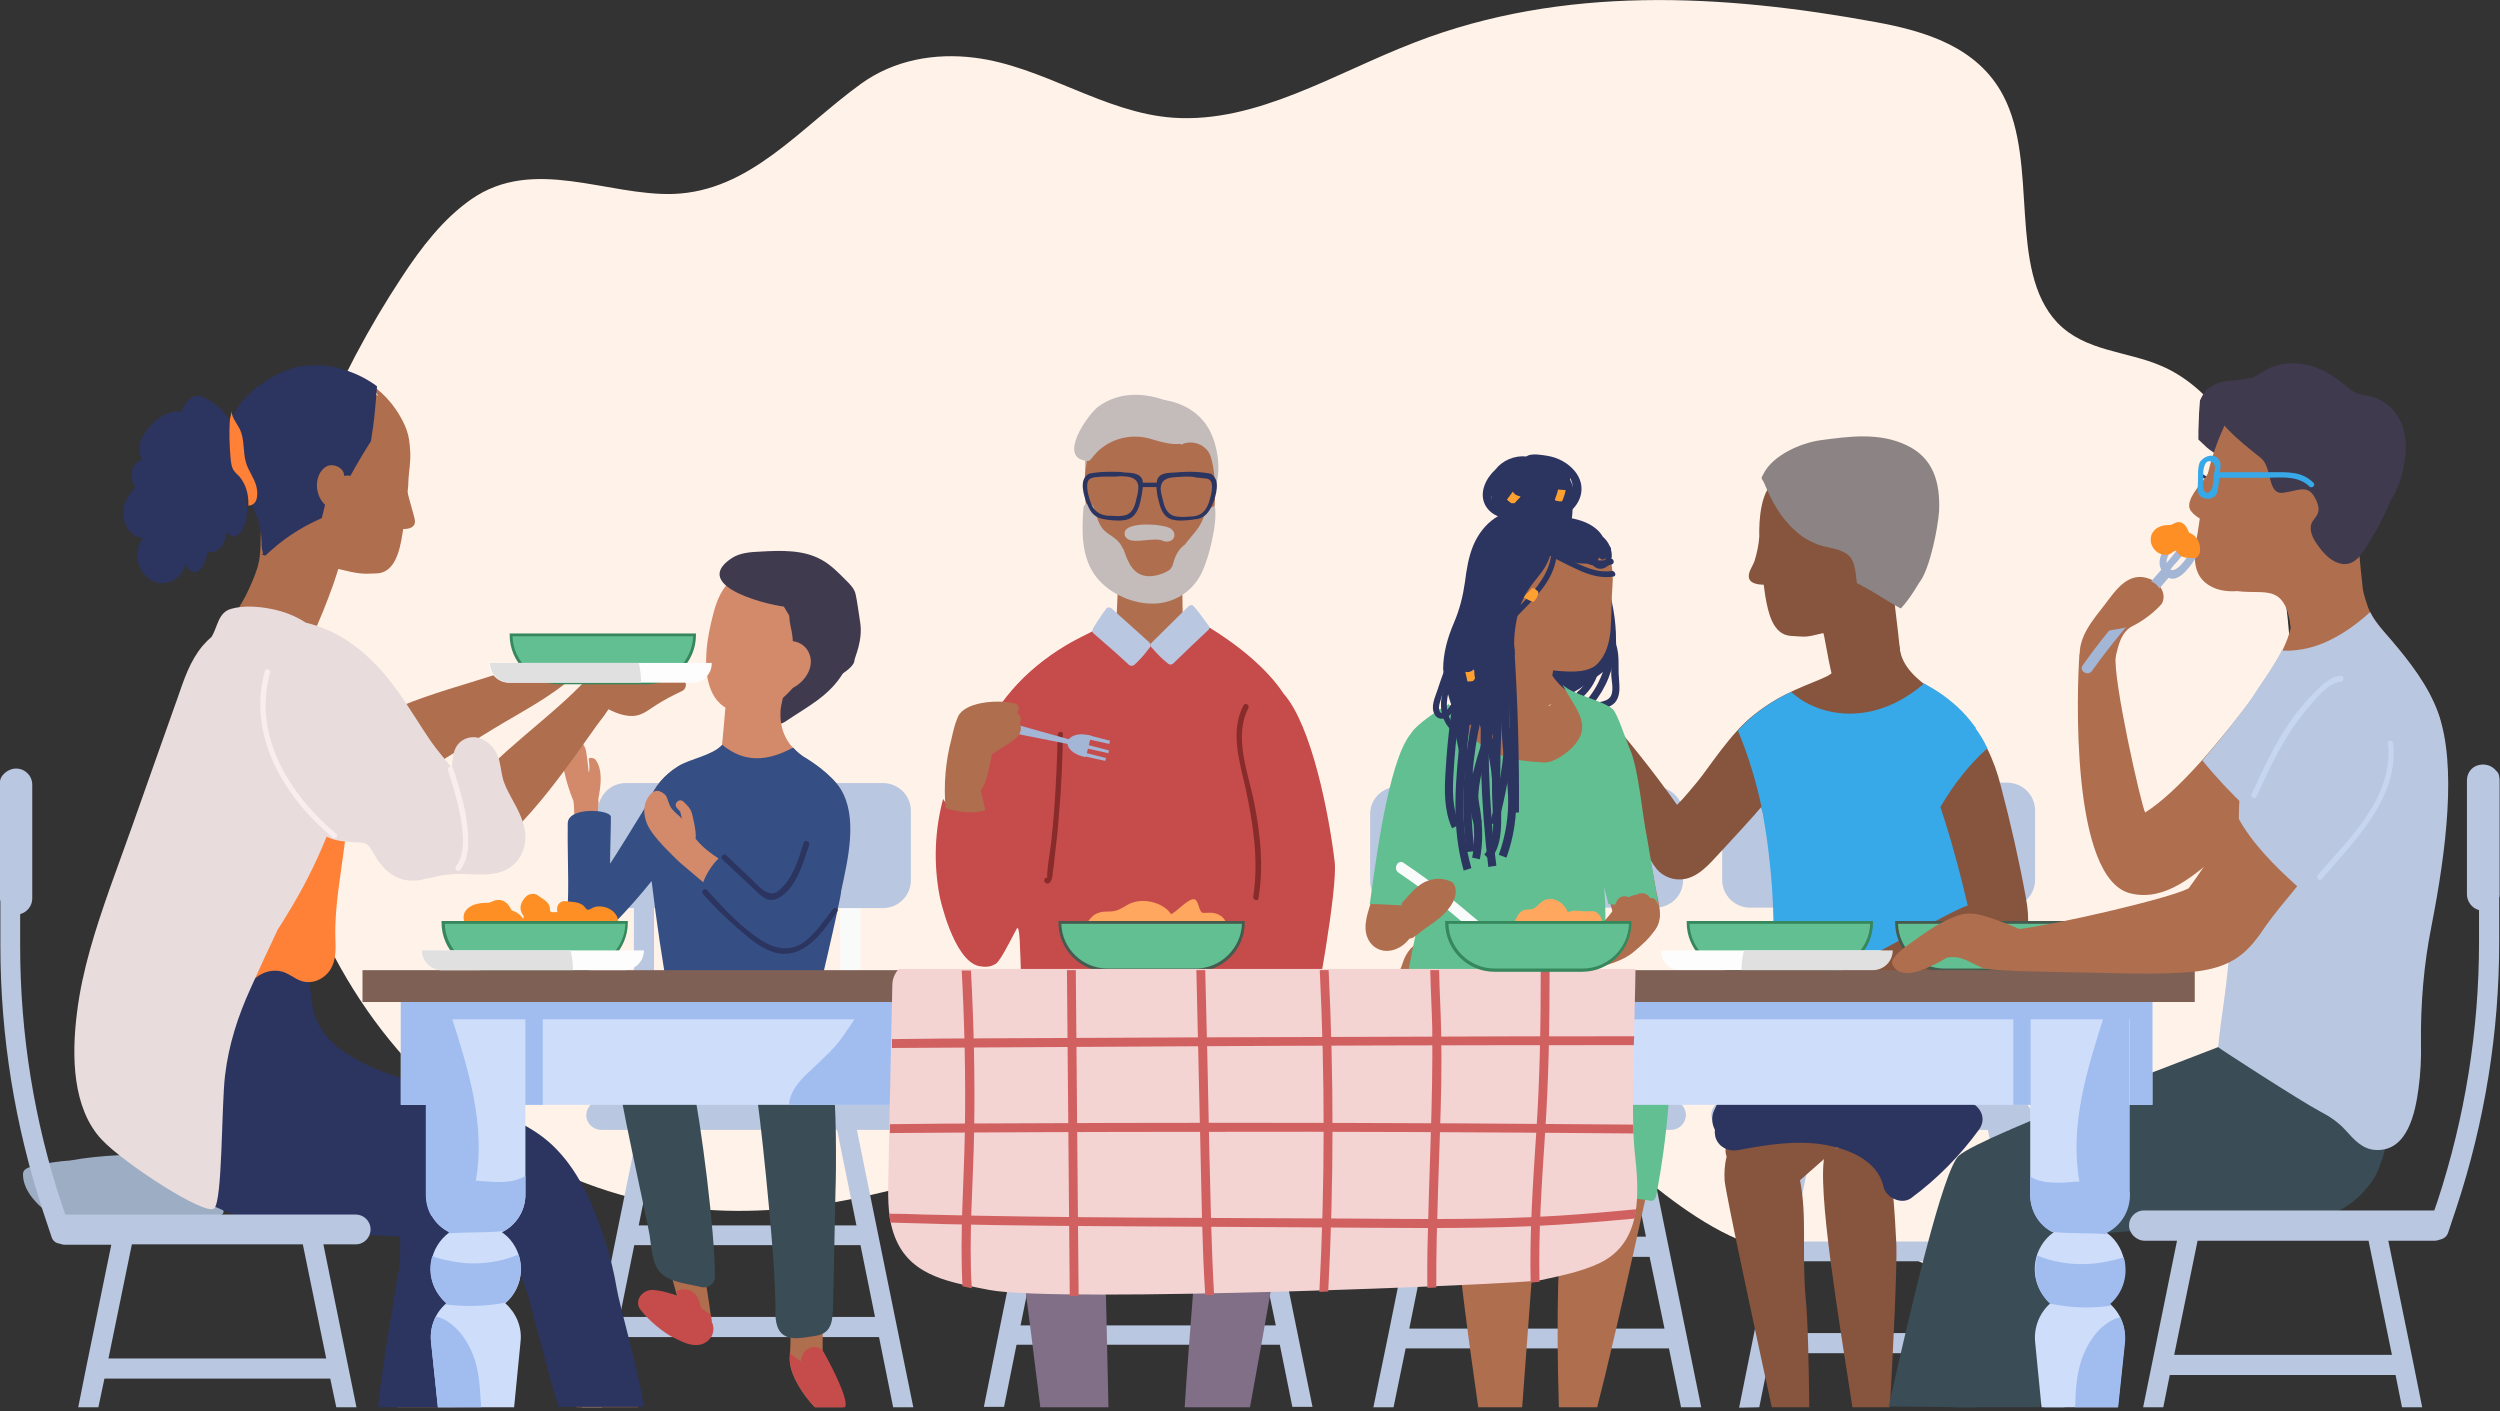 <?xml version="1.0" encoding="UTF-8"?>
<svg width="620px" height="350px" viewBox="0 0 620 350" version="1.1" xmlns="http://www.w3.org/2000/svg" xmlns:xlink="http://www.w3.org/1999/xlink">
    <rect x="0" y="0" width="620" height="350" fill="#333333" stroke="none"/>
    <!-- Generator: Sketch 51.3 (57544) - http://www.bohemiancoding.com/sketch -->
    <title>youth-family-illustration</title>
    <desc>Created with Sketch.</desc>
    <defs></defs>
    <g id="=-Youth-and-Families" stroke="none" stroke-width="1" fill="none" fill-rule="evenodd">
        <g id="Youth-and-Families" transform="translate(-290, -274)" fill-rule="nonzero">
            <g id="youth-family-illustration" transform="translate(290, 274)">
                <path d="M568.3,164.5 C567.2,149.8 565.7,135 560.9,121.4 C556.1,107.9 547.5,95.6 535.9,90.7 C527.3,87 517.1,87.2 510.2,80 C497.8,66.8 505.7,40.6 496.8,23.7 C490.4,11.5 477.2,7.7 465.3,5.5 C427.2,-1.5 387.6,-3.7 350.9,10.5 C331.1,18.1 311.7,30.6 291,29.2 C273.7,28 258.7,16.4 241.6,14.3 C231.9,13.1 221.8,14.8 213.5,20.8 C198.2,31.9 186,47.4 167,48.1 C150.5,48.6 132.3,38.7 116.9,49.4 C110,54.2 104.5,61.3 99.6,68.8 C83.6,93.1 69.9,123.9 66.8,155 C63.2,190.1 73.4,226.5 92.8,253 C112.2,279.5 140.5,296 169.8,299.5 C224.5,306.1 276.4,269.8 331,262.5 C343.8,260.8 357.1,260.7 369.4,265.4 C392.8,274.4 410,299.4 433.3,308.3 C444.1,312.4 455.7,312.7 466.8,309.8 C477.6,311.4 487.6,321.8 498.1,318.5 C511,314.4 514.3,293.1 526,285.5 C534.6,279.9 546.4,282.8 553.8,275.1 C556.6,272.2 558.3,268.1 559.8,264 C571.1,233.1 570.7,198 568.3,164.5 Z" id="Shape" fill="#FFF3E9"></path>
                <path d="M92.2,95.5 C95.8,98 98.6,101.5 100.4,105.5 C101.7,108.5 102.3,112.3 100.3,115 C99.4,116.2 97.9,117 96.4,116.9 C94.7,116.8 93.2,115.6 92.3,114.1 C91.4,112.6 91,110.9 90.7,109.2 L89.7,104.5 C89.3,102.6 88.9,100.5 90,98.9 C91.1,97.3 94.3,97.4 94.5,99.4" id="Shape" fill="#AF6E4E"></path>
                <path d="M382.2,160.7 C382.5,163.8 383.5,167 385.1,169.7 C386.2,169.9 387.1,170.5 388,171.2 C388.2,171.3 388.4,171.5 388.6,171.6 C388.7,171.7 388.9,171.8 389,171.9 C391.7,170.5 394.3,169.1 396.7,167.3 C396.8,167.3 396.8,167.2 396.9,167.1 C397.7,166.4 397.3,166.8 396.9,167.1 L396.7,167.3 C397,167.1 397.3,166.8 397.6,166.6 C398.2,166.1 398.7,165.6 399.2,165.1 C399.5,164.8 399.7,164.6 399.9,164.3 C400,164.2 400,164.1 400.1,164 C400.6,163.2 400.4,163.6 400.1,164 L399.9,164.3 C400.1,164 400.3,163.8 400.4,163.5 C400.4,163.3 400.5,163.2 400.5,163 C400.5,162.8 400.6,162.3 400.6,162.1 C400.6,162 400.6,162 400.6,162.1 C400.6,162.2 400.6,162.5 400.6,162.9 C400.6,162.6 400.7,162.2 400.7,161.9 C400.8,161.1 400.8,160.4 400.8,159.6 C400.8,158.1 400.5,156.5 400.5,155 C400.5,154.9 400.5,154.8 400.5,154.8 C400.5,154.7 400.4,154.5 400.4,154.4 C400.2,154.1 400,153.8 399.9,153.5 C399.1,151.8 399.2,149.9 399.2,148.1 C399.4,144.4 399.7,140.7 398.1,137.3 C396.5,133.9 393.5,131.5 390,130.5 C386.8,129.5 385.4,134.6 388.6,135.5 C388.8,135.5 388.9,135.6 389,135.6 C388.9,135.8 388.7,136 388.7,136.2 C386,142.8 381.4,153.1 382.2,160.7 Z" id="Shape" fill="#2C3460"></path>
                <path d="M398.7,167.5 L398.7,167.2 C398.7,166.9 398.5,166.7 398.2,166.7 C397.9,166.7 397.7,166.9 397.7,167.2 L397.7,167.5 C397.7,167.8 397.9,168 398.2,168 C398.5,168 398.8,167.7 398.7,167.5 Z" id="Shape" fill="#2C3460"></path>
                <path d="M394.3,138.1 C397.8,146.8 400.7,156.9 397.7,166.1 C396.8,168.8 395.5,171.2 393.7,173.4 C393,174.3 394.2,175.6 395,174.7 C398.3,170.7 400.2,166 400.6,160.8 C401.1,155.8 400.2,150.6 398.9,145.8 C398.1,143 397.2,140.3 396.1,137.6 C395.6,136.6 393.9,137 394.3,138.1 Z" id="Shape" fill="#2C3460"></path>
                <path d="M395,165.1 C394.5,167.6 393.2,169.9 391.2,171.6 C390.3,172.4 391.6,173.7 392.5,172.9 C394.6,171 396.1,168.4 396.7,165.6 C397,164.5 395.2,164 395,165.1 Z" id="Shape" fill="#2C3460"></path>
                <path d="M394.6,166.7 C393.1,168.2 391.4,169.5 389.5,170.5 C388.7,170.9 389.4,172.2 390.2,171.7 C392.2,170.6 394,169.3 395.6,167.7 C396.2,167 395.2,166 394.6,166.7 Z" id="Shape" fill="#2C3460"></path>
                <path d="M398.6,159.6 C399.3,160.7 399.4,162 399.5,163.3 C399.6,164.7 399.6,166.2 399.6,167.6 C399.7,169.1 400.1,170.6 399.7,172.1 C399.3,173.6 397.8,173.9 396.4,174.2 C395.3,174.5 395.7,176.2 396.9,175.9 C398.3,175.6 400.1,175.1 400.9,173.7 C401.9,172 401.6,170 401.5,168.2 C401.2,165.1 401.9,161.4 400.2,158.6 C399.5,157.7 397.9,158.6 398.6,159.6 Z" id="Shape" fill="#2C3460"></path>
                <path d="M390.6,116.9 C388.9,114.8 386.3,113.4 383.5,113 C382.2,112.8 380.4,112.5 379.1,112.9 C378.9,113 378.7,113.1 378.5,113.2 C375.6,112.9 372.6,114.2 370.9,116.4 C368.4,118.7 366.8,122.2 368.3,125.2 C369.1,126.7 370.3,127.6 371.9,128.2 C373.7,130.5 376.7,132 380.1,132 C380.9,132 381.7,131.9 382.4,131.8 C382.2,133 384.2,133.5 384.5,132.3 C384.6,131.9 384.7,131.5 384.7,131.1 C385.5,130.7 386.3,130.3 386.9,129.7 C387.5,130 388.2,129.9 388.4,129.1 C388.5,128.7 388.6,128.3 388.6,127.8 C388.7,127.6 388.8,127.5 388.9,127.3 C392.4,124.6 393.4,120.4 390.6,116.9 Z M390.1,120.9 C389.9,120 389.5,119.1 389,118.3 C389,118.2 389,118.1 389,118 C389.2,118.2 389.3,118.4 389.5,118.7 C389.8,119.4 390,120.1 390.1,120.9 Z M369.9,122.8 C369.9,123 370,123.1 370,123.3 C370,123.5 370,123.7 370,123.9 C370,123.5 369.9,123.1 369.9,122.8 Z" id="Shape" fill="#2C3460"></path>
                <path d="M397,186.9 C396.8,185.6 396.4,184.3 395.8,183 C395.6,181.4 395.3,179.8 394.8,178.2 C394.1,177.1 393.5,176.1 392.8,175 C392.5,174.5 392.2,174 391.9,173.5 C391.2,173.1 390.5,172.7 389.9,172.3 C388,171.1 386.3,169.5 385,167.6 C384.3,167.7 383.6,167.9 383,168.2 C381.8,168.8 381,169.8 380.3,171 C379.7,170.2 378.4,170 377.5,170.7 C375.1,172.6 372.6,174.4 370,176.2 C369.6,175.4 368.6,175 367.5,175.5 L366.9,175.8 C366.9,175.5 366.7,175.2 366.5,174.9 C366.3,174.7 366.1,174.5 365.9,174.4 C366.4,173.9 366.5,173.1 366.2,172.5 C366,172.6 365.7,172.6 365.5,172.7 C364.6,172.9 363.7,173.2 362.8,173.4 C360.8,174.5 358.6,175.4 356.4,176.1 C356.2,177.1 356.8,178.2 357.8,178.4 C357.7,178.6 357.6,178.8 357.5,179 C357.4,179.2 357.4,179.4 357.3,179.5 C356.8,180 356.5,180.7 356.8,181.4 C356.6,182.2 356.7,183 357.1,183.7 C357.5,184.5 358.2,185.1 359.1,185.3 C358.6,186.9 360.6,188.6 362.1,187.2 C362.4,186.9 362.7,186.7 363,186.4 C362.2,187.7 361.5,189.1 361,190.5 C360.4,192.2 362.4,193.3 363.8,192.6 C364.1,192.4 364.5,192.3 364.8,192.1 C364.5,193.6 364.4,195.2 365.1,196.7 C366,198.5 367.9,199.2 369.8,198.7 C370.1,198.6 370.3,198.6 370.6,198.5 C372,199.8 373.9,200.2 375.6,199.7 C375.6,199.8 375.6,200 375.7,200.1 C376.3,202.7 378.6,204.5 381.3,203.5 C382.9,202.9 384.1,201.6 385.2,200.1 C387.6,198.5 389.4,196.2 390.5,193.5 C391.3,193.6 392.1,193.4 392.7,192.9 C394,192.1 394.8,190.8 395.2,189.2 C396.5,189.2 397.2,188.1 397,186.9 Z M368.4,194.3 C368.4,193.6 368.5,192.9 368.7,192.2 C368.6,193.3 368.7,194.3 368.9,195.3 C368.5,195.3 368.4,195 368.4,194.3 Z M384.1,175.1 C384.1,175 384.1,175 384.1,174.9 C384.3,174.8 384.5,174.7 384.8,174.7 C384.5,174.8 384.3,175 384.1,175.1 Z" id="Shape" fill="#AF6E4E"></path>
                <path d="M434,194.1 L497.8,194.1 C501.6,194.1 504.7,197.2 504.7,201 L504.7,218.2 C504.7,222 501.6,225.1 497.8,225.1 L434,225.1 C430.2,225.1 427.1,222 427.1,218.2 L427.1,201 C427,197.2 430.2,194.1 434,194.1 Z" id="Shape" fill="#B9C7E0"></path>
                <path d="M436.3,349 L439,335.6 L504.3,335.6 L507,349 L512,349 L497.4,277.3 C497.1,276 495.8,275.1 494.5,275.4 C493.2,275.7 492.3,277 492.6,278.3 L498.6,307.9 L444.6,307.9 L450.9,276.8 C451.2,275.5 450.3,274.2 449,273.9 C447.7,273.6 446.4,274.5 446.1,275.8 C446.1,275.8 446.1,275.8 446.1,275.8 L439.2,309.9 L434.6,332.7 L431.3,349.1 L436.3,349 Z M443.6,312.8 L499.6,312.8 L503.2,330.6 L440,330.6 L443.6,312.8 Z" id="Shape" fill="#B9C7E0"></path>
                <path d="M208.4,146.6 C204.7,141.6 198.9,138.7 193.2,138.4 C187.1,138.1 179,142 179.3,150.3 C179.4,152.6 180.4,154.5 181.9,155.7 C181.6,160.2 183.3,164.8 185.3,168.5 C185.7,169.2 186.2,169.8 186.8,170.4 C185.8,172.7 186.5,176 188.1,177.8 C189.9,179.8 192.9,180.3 195,178.8 C200.1,175.3 205.6,172.7 209.1,166.9 C213,160.4 212.8,152.5 208.4,146.6 Z" id="Shape" fill="#403A4F"></path>
                <path d="M210.9,265.8 C209.5,265.8 208.4,264.7 208.4,263.3 L208.4,214 C208.4,212.6 209.5,211.5 210.9,211.5 C212.3,211.5 213.4,212.6 213.4,214 L213.4,263.4 C213.4,264.7 212.3,265.8 210.9,265.8 Z" id="Shape" fill="#F9FBFA"></path>
                <path d="M55.3,300 C54.4,298.4 52.4,296.8 50.6,295.2 C48.6,293.3 46.3,291.7 43.9,290.3 C42.3,289.4 40.6,288.5 38.9,287.7 C38,287.3 37.2,286.9 35.4,286.6 C33.5,286.3 31.3,286.4 29.3,286.5 C25.3,286.7 21.3,287.1 17.4,287.8 C14.6,288 11.9,288.4 9.1,289 C6,289.6 5.7,290.4 5.7,291.3 C5.7,292.2 5.9,293.1 6.2,293.9 C6.8,295.6 8.1,297.4 9.9,299.1 C10.9,300 12,300.9 13.1,301.6 C14.3,302.4 15.2,303.3 19.8,303.3 C23.7,303.3 27.8,303.2 31.6,303.1 C35.6,303 39.6,302.9 43.6,302.7 C47,302.6 50.7,302.5 53.1,301.9 C55.4,301.5 55.7,300.7 55.3,300 Z" id="Shape" fill="#9DADC4"></path>
                <path d="M346.7,225.1 L410.5,225.1 C414.3,225.1 417.4,222.1 417.4,218.4 L417.4,201.8 C417.4,198.1 414.3,195.1 410.5,195.1 L346.7,195.1 C342.9,195.1 339.8,198.1 339.8,201.8 L339.8,218.4 C339.7,222.1 342.8,225.1 346.7,225.1 Z" id="Shape" fill="#B9C7E0"></path>
                <path d="M342.4,280.2 L354.6,280.2 L348.8,308.7 L344.2,331.5 L340.6,349 L345.6,349 L348.6,334.4 L413.9,334.4 L416.9,349 L421.9,349 L407.9,280.2 L414.4,280.2 C416.5,280.2 418.1,278.5 418.1,276.5 C418.1,274.5 416.4,272.8 414.4,272.8 L358.7,272.8 C358.4,272.7 358,272.7 357.7,272.8 L342.5,272.8 C340.4,272.8 338.8,274.5 338.8,276.5 C338.8,278.5 340.3,280.2 342.4,280.2 Z M412.8,329.5 L349.5,329.5 L353.1,311.7 L409.1,311.7 L412.8,329.5 Z M359.6,280.2 L402.8,280.2 L408.2,306.7 L354.2,306.7 L359.6,280.2 Z" id="Shape" fill="#B9C7E0"></path>
                <path d="M148.4,198.1 C149,194.9 149.6,190.8 147.6,188.3 C147.2,187.9 145.9,187.8 146,188.3 C146.4,191 146,191.6 146,191.6 C146,191.4 145.5,186.5 145.2,185.7 C144.6,184.2 143.6,183 142.3,182.1 C141.8,181.8 141,182 140.7,182.5 C140.4,182.6 140.2,182.7 140,182.9 C140,182.9 140,182.9 140,182.9 C139.5,183 139.1,183.4 139.1,184 C139,188.6 140.4,194.3 142.2,198.6 C142.5,200.3 142.5,207.1 142.7,209.2 C142.8,209.9 147.4,212.2 147.8,211.4 C148.9,209.1 148.4,198.4 148.4,198.1 Z" id="Shape" fill="#D38A6A"></path>
                <path d="M500.1,280.2 L428.1,280.2 C426,280.2 424.4,278.5 424.4,276.5 C424.4,274.5 426.1,272.8 428.1,272.8 L500.1,272.8 C502.2,272.8 503.8,274.5 503.8,276.5 C503.8,278.5 502.2,280.2 500.1,280.2 Z" id="Shape" fill="#B9C7E0"></path>
                <path d="M192.3,269.9 C191.4,270.1 190.5,270.3 189.6,270.5 C189.3,269.3 188,268.4 186.7,269.2 C181.7,272.4 175.2,270.7 169.5,271.4 C168.8,270 166.3,269.8 165.6,271.7 C163.2,278.6 174,278.5 177.8,278.8 C184.2,279.3 189.2,277.4 194.2,273.4 C195.9,271.9 194,269.6 192.3,269.9 Z" id="Shape" fill="#DDE8E4"></path>
                <path d="M254.6,193.4 L318.4,193.4 C322.2,193.4 325.3,196.5 325.3,200.3 L325.3,217.5 C325.3,221.3 322.2,224.4 318.4,224.4 L254.6,224.4 C250.8,224.4 247.7,221.3 247.7,217.5 L247.7,200.3 C247.7,196.5 250.8,193.4 254.6,193.4 Z" id="Shape" fill="#EAD0E4"></path>
                <path d="M352.9,222.1 C352.8,221.9 352.7,221.8 352.6,221.7 C352.8,219.8 352.5,217.9 351.5,216.2 C351.3,215.7 350.9,215.3 350.5,215 C350.3,213.8 349,213 347.9,213.3 C347.8,213.2 347.7,213 347.6,212.9 C347.6,212.9 347.6,212.8 347.5,212.8 L347.7,211.9 C348.3,209.4 344.6,208.3 343.8,210.8 C342.6,214.8 341.4,218.8 340.3,222.8 C339.4,225.9 337.8,229.6 339.2,232.7 C340.4,235.4 343.3,236.5 346.1,235.4 C349.1,234.3 350.8,231.2 352.1,228.5 C352.3,228.1 352.4,227.6 352.3,227.2 C353.1,225.7 354,223.8 352.9,222.1 Z" id="Shape" fill="#AF6E4E"></path>
                <path d="M398.3,218.5 C398.4,216.6 399.3,213.7 400.4,212.1 C400.7,211.7 401.1,211.3 401.6,211.1 C402,209.9 403.4,209.3 404.4,209.7 C404.5,209.6 404.6,209.5 404.8,209.4 C404.8,209.4 404.8,209.3 404.9,209.3 L404.8,208.4 C404.5,205.8 407.9,205.3 408.3,207.9 C409,212 409.9,216.1 410.6,220.2 C411.1,223.3 412.6,227.1 410.8,230.1 C409.3,232.7 406.2,233.3 403.6,232 C400.8,230.6 400.3,227.2 399.4,224.3 C399.3,223.8 398.2,218.6 398.3,218.5 Z" id="Shape" fill="#AF6E4E"></path>
                <path d="M155.2,225.2 L157.2,225.2 L157.2,263.4 C157.2,264.8 158.3,265.9 159.7,265.9 C161.1,265.9 162.2,264.8 162.2,263.4 L162.2,225.2 L219,225.2 C222.8,225.2 225.9,222.1 225.9,218.3 L225.9,201.1 C225.9,197.3 222.8,194.2 219,194.2 L155.2,194.2 C151.4,194.2 148.3,197.3 148.3,201.1 L148.3,218.3 C148.3,222.1 151.4,225.2 155.2,225.2 Z" id="Shape" fill="#B9C7E0"></path>
                <path d="M149.1,280.2 L158.2,280.2 L153,305.8 L148.4,328.6 L144.3,349 L149.3,349 L152.8,331.6 L218,331.6 L221.5,349 L226.5,349 L212.5,280.2 L221,280.2 C223.1,280.2 224.7,278.5 224.7,276.5 C224.7,274.5 223,272.8 221,272.8 L211,272.8 C210.4,271.6 208.9,271.1 207.7,271.7 C207.2,271.9 206.8,272.3 206.6,272.8 L164.7,272.8 C164.9,271.5 164,270.2 162.7,270 C161.4,269.8 160.2,270.6 159.9,271.9 L159.7,272.9 L149.1,272.9 C147,272.9 145.4,274.6 145.4,276.6 C145.4,278.6 147.1,280.2 149.1,280.2 Z M213.4,308.8 L217,326.6 L153.7,326.6 L157.3,308.8 L213.4,308.8 Z M163.2,280.2 L207.6,280.2 L212.4,303.9 L158.4,303.9 L163.2,280.2 Z" id="Shape" fill="#B9C7E0"></path>
                <path d="M249.7,279.7 L258,279.7 L252.3,307.8 L247.7,330.5 L244,348.9 L249,348.9 L252.1,333.5 L317.4,333.5 L320.5,348.9 L325.5,348.9 L311.4,279.6 L321.6,279.6 C323.7,279.6 325.3,277.9 325.3,275.9 C325.3,273.8 323.6,272.2 321.6,272.2 L263,272.2 C262.2,271.6 261.1,271.6 260.2,272.2 L249.6,272.2 C247.5,272.2 245.9,273.9 245.9,275.9 C246,278 247.7,279.7 249.7,279.7 Z M316.4,328.7 L253.1,328.7 L256.7,310.9 L312.7,310.9 L316.4,328.7 Z M263,279.7 L306.4,279.7 L311.7,305.9 L257.7,305.9 L263,279.7 Z" id="Shape" fill="#B9C7E0"></path>
                <path d="M338.7,274.9 C341.6,277.3 356.2,286.2 360.6,286.5 C358.9,295.6 364.4,333.4 366.6,349 L377.5,349 C378.7,333.3 381.8,290.4 382.3,286.2 C383.3,286.1 388.4,286.6 389.5,286.5 C389.5,288.1 385.1,300.4 386.6,349 L396.1,349 L396.3,348.2 C400.3,332.9 411.1,284.3 412.2,277.3 C412.8,273.3 412.4,269.1 409.1,265.9 C407.8,264.6 406.3,263.6 404.6,262.9 C404.5,262.1 404.5,261.3 404.4,260.5 C403.8,253.3 390.4,230.4 387.3,231 C386.1,231.2 385,231.8 384.1,232.6 C382.3,232.2 380.5,232.2 378.7,232.8 C376.3,229.9 370.3,230 367.5,232.5 C364.9,232.9 362.3,234.3 361.9,236.5 C361.3,239.7 360.6,242.8 359.6,245.9 L359.5,245.9 C358.8,245.9 358,246 357.3,246.2 C357.2,246 357,245.8 356.8,245.6 C356.7,245 356.6,244.5 356.5,243.9 C356.2,242.3 356,240.9 355.2,239.5 L355.3,237.9 C355.7,231.5 349.7,232.7 347.8,239 C345.4,247 335.3,245.2 333.3,253.2 C331.5,260.7 331.6,269 338.7,274.9 Z" id="Shape" fill="#AF6E4E"></path>
                <path d="M258,349 L274.9,349 C274.5,330.1 273.7,293.9 273.4,290.1 C273.1,286 277.1,278.2 278.9,273.1 C279,272.8 279,272.4 279,272 C279.4,270.7 250.8,258 250.7,257.7 C249.7,254.4 250.4,269.5 249.5,282 C249,289.1 250.4,295 252.4,307.4 C254.9,322.6 256.6,338.4 258,349 Z" id="Shape" fill="#806F87"></path>
                <path d="M297.2,289.9 C297.4,290.2 297.5,290.5 297.6,290.7 C297.1,309 294.7,333.7 293.8,349 L310,349 C313.6,329.5 319.4,295.9 319.8,293.4 C321,286.4 319.7,280 317.4,273.4 C317.3,273.1 316.4,270.9 316.1,270.1 C315.6,268.7 287.6,271.1 288,273.3 C289.3,280.2 293.1,283.5 297.2,289.9 Z" id="Shape" fill="#806F87"></path>
                <path d="M557,94 C554.8,94.6 552.3,94.1 550.1,95 C549.1,95.4 548.1,96 547.2,96.6 C547,96.9 546.8,97.3 546.5,97.6 C546.2,98.1 545.9,98.7 545.6,99.3 C545.6,99.7 545.5,100.2 545.5,100.6 C545.4,101.9 545.3,103.1 545.3,104.4 C545.2,105.9 545.2,107.5 545.2,109 C545.8,109.6 546.4,110.1 547,110.7 C547.2,110.9 547.4,111.1 547.6,111.2 L547.7,111.3 L547.8,111.4 C548.2,111.7 548.7,112 549.1,112.3 C549.6,112.6 550,112.9 550.5,113.1 C550.7,113.2 551,113.3 551.2,113.5 L551.4,113.6 L551.6,113.7 C551.8,113.8 552.1,113.9 552.3,114 C552.7,112.1 552.5,110 552.5,107.9 C553.1,106.5 553.9,105.3 555.6,104.7 C558.8,103.6 557.4,98.4 554.2,99.5 C553.9,99.6 553.7,99.7 553.4,99.8 C553.3,99.7 553.2,99.6 553.1,99.5 C554.7,99.2 556.5,99.2 557.7,98.9 C561.4,98 560.3,93.1 557,94 Z" id="Shape" fill="#403A4F"></path>
                <path d="M546,117.4 C545.8,117.6 545.6,117.8 545.3,118 C546.1,118.6 547.2,118.9 548.2,118.7 C547.4,118.3 546.7,117.9 546,117.4 Z" id="Shape" fill="#2C3460"></path>
                <path d="M391.3,299.3 C396.9,297.2 402.9,296.6 408.8,297.7 C409.2,297.8 409.6,297.9 410,297.7 C410.5,297.4 410.7,296.8 410.8,296.2 C412.2,288.8 413.2,281.4 413.8,273.9 C413.9,272.5 414,271 413.3,269.8 C412.3,267.8 409.8,267.3 407.7,267.1 C391.7,265.1 375.6,263.1 359.6,264.7 C356.1,265.1 352.4,265.7 349.8,268.3 C345.7,272.4 346.2,279.4 347.1,285.3 C347.3,286.8 347.6,288.4 348.3,289.8 C350.4,293.7 355.4,294 359.6,293.9 L385.6,293.1 C388.1,296.5 392,298.7 396,299" id="Shape" fill="#62BF91"></path>
                <path d="M548.1,116.5 C546.8,119.3 544,121.4 543.1,124.3 C542.7,125.6 543,126.4 543.6,127 C544.3,127.9 545.5,128.6 546.3,129 C546.9,129.3 547.7,128.5 547.1,127.9 C546.9,127.7 546.6,127.5 546.3,127.4 C546.4,127.3 546.4,127.2 546.4,127.2 C546.6,127.2 546.7,127.1 546.8,126.9 L547.2,126.4 C547.3,126.2 547.4,126 547.2,125.8 C547.7,124.4 548.2,123 548.7,121.6 C549,120.8 547.9,120.5 547.5,121.1 L547.5,121.2 C547.4,121.1 547.3,121.1 547.2,121 C547.2,121 547.1,120.9 547.1,120.9 C547.9,119.8 548.7,118.6 549.3,117.4 C549.7,116.4 548.5,115.7 548.1,116.5 Z" id="Shape" fill="#AF6E4E"></path>
                <path d="M427.7,292.7 C427.9,295.7 435.1,329.1 439.4,349 L448.7,349 C448.6,339.7 448.4,327.8 447.8,321.8 C446.8,310.3 448.2,301.7 446.4,292.7 L455.6,284.6 C456.2,284 456.7,283.3 456.8,282.4 C458.4,279.5 455.8,275.5 452.7,275.4 C451.6,274.3 450,273.7 448.4,274.4 C447.1,274.9 445.9,275.5 444.7,276.1 C443.7,275.4 442.5,275.3 441.4,275.7 C439.9,274.2 437.4,273.5 435.6,274.8 C432.6,277 430.1,279.7 428.5,283 C427.8,284.4 427.8,285.7 428.2,286.8 C427.7,288.8 427.6,290.8 427.7,292.7 Z" id="Shape" fill="#87543D"></path>
                <path d="M385.5,156.7 C385.2,155.1 383.2,154.4 381.8,155 C381.7,155 381.6,155 381.5,155 C380.9,152.9 378.4,152.5 377,154.1 C375.8,153.7 374.6,154.3 374,155.4 C373.1,155.7 372.4,156.5 372.3,157.8 C372.2,161.1 372.3,164.5 372.6,167.8 C372.7,168.9 373.5,169.7 374.4,170.1 C374.6,170.6 375,171 375.5,171.2 C375.6,171.4 375.7,171.5 375.8,171.7 C375.7,172 375.7,172.2 375.6,172.5 C375.2,174.6 377.1,176 378.7,175.7 C379.9,177 382.5,177 383.3,174.8 C385,169.8 385.4,164.1 386.1,158.9 C386.4,157.8 386.1,157.1 385.5,156.7 Z" id="Shape" fill="#AF6E4E"></path>
                <path d="M299.7,106.2 C297.2,101.9 292.4,99.4 287.5,99.1 C282.7,98.7 277.5,100.4 273.8,103.5 C269.5,107.1 268.8,112.3 269.1,117.6 C269.3,120.4 271.3,122.7 274.2,122.7 C276.1,122.7 278.1,121.4 278.9,119.7 C281.9,121.3 286.7,119.9 286.7,115.4 C286.7,114.5 288.4,115.2 289,115.9 C289.6,116.6 289.9,117.4 290.2,118.3 C290.7,120.1 291.4,121.7 292.8,123 C295.8,125.8 300,124.4 301.4,120.7 C303,116.4 301.9,110 299.7,106.2 Z" id="Shape" fill="#C4BBBB"></path>
                <path d="M143,349 L158.2,349 C157.9,347.5 157.5,346 157.1,344.4 C155.9,339.6 154.7,334.7 153.5,329.9 C152.3,325.2 151.3,320.3 149.1,315.9 C147.8,313.3 142.4,315 142.1,317.5 C141.5,317.8 141,318.3 140.8,318.9 C139,317.8 136.2,319.3 136.7,321.5 C135.3,321.7 134,323.5 134.4,325.3 C135.5,330.7 139,339.9 143,349 Z" id="Shape" fill="#AF6E4E"></path>
                <path d="M52.4,298.8 C59.9,302.6 68.7,304 76.9,305 C92.1,307 113.7,306.9 122.9,307.6 C125.1,307.8 129.7,316.7 131.1,321.8 C131.8,324.3 135.5,338.9 138.5,348.9 L159.7,348.9 C158.3,339.8 153.5,323.1 153,319.8 C152.3,315.6 151.3,311.5 150,307.5 C147.4,299.5 144,291.2 138,285 C133.1,279.9 126.8,277.2 120.3,274.9 C112.5,272.1 104.6,269.2 96.9,266.5 C93.9,265.4 91.3,264.4 88.5,262.8 C87.1,262 85.7,261.1 84.4,260.2 C83.6,259.6 82.8,258.9 82.1,258.2 C78.3,254.4 77.7,250.4 77.4,248.9 C77,245.6 76.6,242.3 76,238.9 C76,238.9 76,238.9 76,238.8 C76,238.6 76,238.4 76,238.3 C76,237.3 75.5,236.4 74.7,235.9 L74.6,234.9 C74.4,232.8 72.2,231.5 70.4,231.9 C69,230.6 66.3,230.7 65.4,232.6 C64,232.1 62.2,232.6 61.5,234.2 C60,234.1 58.7,234.9 58.1,236.3 C56.3,235.7 53.8,236.6 53.7,239.1 C53.4,245.8 53.7,252.4 54.6,259 C52.6,258.9 50.5,260.4 51.3,262.8 C51.4,263.2 51.6,263.6 51.7,264 C50.8,263.9 49.8,264 48.9,264.3 C45.6,265.2 43.7,268 43.1,271 C41.7,270.8 40.2,271.1 39,271.8 C36.1,273.5 34.5,278 36.6,281 C41.2,287.5 45.3,295.1 52.4,298.8 Z" id="Shape" fill="#2C3460"></path>
                <path d="M86.2,200.2 C86.3,197.4 84.9,197.6 83,198.7 C82.1,195.9 77.1,196.3 76.9,199.9 C76.5,206.6 74.7,213.2 71.6,219.2 C68.8,224.7 63.8,229.4 62.3,235.6 C61.6,236.1 60.9,236.6 60.2,237.1 C58.8,238.1 58.2,239.8 59.1,241.4 C59.9,242.8 62,243.5 63.4,242.5 C65.1,241.2 67,240.5 69.2,240.8 C71.5,241.1 72.9,242.8 75.1,243.4 C77.4,244 79.8,243 81.3,241.3 C83.2,239.1 83.3,236.3 83.2,233.6 C82.7,222.5 86,211.1 86.2,200.2 Z" id="Shape" fill="#FF8037"></path>
                <path d="M102.9,129 C102.8,128.2 101.3,123.4 101.1,122.1 C101.1,122 101.1,122 101.1,121.9 C101.2,120.9 101.3,119.9 101.3,118.8 C101.5,115.5 103.2,108.3 98.5,106.1 C97.6,105.7 96.8,107.1 95.9,107.5 C95.6,107.4 95.3,107.4 95,107.5 C94,107.2 93,107.3 92.2,107.9 C90.9,107.6 89.5,108.2 88.7,109.3 C88.6,109.4 88.5,109.6 88.4,109.7 C87.9,109.6 87.4,109.6 86.9,109.7 C85.6,108.8 83.8,108.7 82.8,110 C81.5,109.5 80,109.8 79.2,110.9 C78.5,110.9 77.9,111 77.3,111.3 C75,112.3 72.7,114.5 70.8,116.2 C66.8,119.8 65.3,124.6 64.8,129.8 C64.5,133.5 64.9,137.2 63.9,140.6 C63.1,143.2 62,145.6 60.8,148 C58.8,151.7 56.3,155.1 54.7,159.1 C53.6,161.9 56.7,163.5 59,162.7 C60.2,163.9 62.5,164.1 63.7,162.7 C64.9,163.9 66.9,163.9 68.1,162.7 C69.4,164.3 72.2,164.8 73.3,162.5 C73.8,161.6 74.2,160.7 74.7,159.7 C75.7,159.8 76.7,159.3 77.3,158.1 C79.3,153.8 81.1,149.3 82.7,144.8 C83.2,143.2 83.4,142.8 83.9,141.1 C88.8,142.3 89.7,142.4 93.5,142.2 C98,142 99.2,136.3 99.8,132.4 C99.9,132 99.9,131.6 100,131.2 C101.5,131.2 103.1,130.8 102.9,129 Z" id="Shape" fill="#AF6E4E"></path>
                <path d="M469.3,144.6 C468.9,139.3 471,135.5 467,131.8 C465.1,130.1 462.9,127.9 460.5,126.9 C459.9,126.6 459.3,126.5 458.6,126.5 C457.8,125.4 456.3,125.1 455,125.6 C454,124.3 452.2,124.4 450.9,125.3 C450.4,125.2 449.9,125.2 449.4,125.3 C449.3,125.2 449.2,125 449.1,124.9 C448.3,123.8 446.9,123.3 445.6,123.5 C444.8,122.9 443.7,122.8 442.8,123.1 C442.5,123.1 442.2,123.1 441.9,123.1 C440.9,122.7 441.8,118.6 440.8,119 C436.6,120.9 436.2,129.1 436.3,133.1 C436.2,134.9 435.7,137.3 435.1,139.2 C434.7,140.3 433.6,141.8 433.7,143 C433.8,144.7 435.9,145 437.4,145 C437.5,146 437.7,146.9 437.8,147.9 C438.5,151.8 439.6,157.4 444.1,157.7 C448,157.9 447.3,158.2 452.2,157 C452.7,158.6 454,168.4 456,172.7 C456.6,173.9 471.5,173.2 471.7,170.2 C472,165.1 469.6,148.3 469.3,144.6 Z" id="Shape" fill="#87543D"></path>
                <path d="M168.1,167.6 C164.5,167.4 161.1,167.9 157.5,168.6 C153.8,169.3 150.6,168.2 147,167.7 C146.3,167.6 145.6,168.2 145.3,168.7 C145.2,168.9 145.1,169 145,169.2 C144.8,169.3 144.5,169.5 144.3,169.7 C135,179.2 123.6,186.5 115.4,197 C114.9,197.2 114.5,197.5 114.3,198 L113.6,199.4 C112.4,201.7 115.6,203.5 117.1,201.4 C117.8,200.5 118.5,199.6 119.2,198.6 C119.5,199.3 120.2,199.7 120.9,199.9 C121.4,200.8 122.4,201.2 123.6,200.6 C124.4,200.2 125.2,199.7 126,199.2 C124.3,201.7 122.6,204.2 121,206.7 C119.7,208.7 122.5,210.6 124.2,209.1 C131.3,202.6 137.2,195 142.8,187.2 C144.2,185.2 145.6,183.3 147,181.3 C148.2,179.5 149.7,177.8 150.9,175.9 C153.1,177 155.4,177.8 157.6,177.5 C159.6,177.2 161.2,175.8 162.8,174.8 C164.8,173.5 167,172.4 169.1,171.4 C171,170.5 169.9,167.7 168.1,167.6 Z" id="Shape" fill="#AF6E4E"></path>
                <path d="M139.7,164.5 C139.4,163.4 138.2,162.6 136.8,163.3 C136.2,162.7 135.2,162.5 134.4,162.9 C126.9,166.4 118.9,168.5 111,171 C107.2,172.2 103.4,173.5 99.7,175 C96.7,176.3 93.2,177.3 92,180.7 C91.4,182.3 93.1,183.4 94.5,183.2 C96,183 97.4,182.8 98.9,182.5 L94.5,185.2 C92.6,186.3 93.8,189.7 96.1,188.9 L97.8,188.3 C98.3,188.1 98.7,187.8 98.9,187.3 L100.8,186.1 C101.1,186.6 101.7,187 102.3,187.1 C100.9,188.3 99.5,189.6 98.2,190.9 C96.6,192.5 98.7,195.3 100.6,194.1 L122.3,180.8 C129,176.7 136.4,173 142.2,167.8 C144,166 141.6,163.5 139.7,164.5 Z" id="Shape" fill="#AF6E4E"></path>
                <path d="M487.5,178.7 C483.9,173.4 484.5,174.8 479.3,171.2 C475.6,168.6 471.6,165.4 471.1,160.6 C471.1,160.2 470.7,159.6 470.7,159.3 C470.4,155.3 466.4,153.9 463.7,155.2 C460.9,153.9 457.2,156.1 457,159.5 C456.8,163.1 456.3,166.2 452.9,167.8 C449,169.7 442.1,171.6 435.2,177.1 C429.3,181.6 423.9,190.3 421,193.8 C419.4,195.7 417.9,197.6 416.2,199.3 C416.1,199.4 416,199.5 415.9,199.6 C410.1,191.4 403.8,183.5 397.1,175.9 C396,174.7 394.7,174.5 393.6,175 C394.7,176.6 395.5,178.3 396,180.1 L396.6,184.6 C396.7,186.3 396.4,188 395.8,189.6 C401.5,199.7 410,214.7 410.4,214.9 C411.7,216.9 414.2,218.2 416.7,218.1 C420.9,218 423.9,214.3 426.6,211.4 C428.2,209.7 435.4,201.9 436.8,200.1 C437,207.1 487.7,255.7 487.8,253.4 C488.2,240.6 495.1,189.9 487.5,178.7 Z" id="Shape" fill="#87543D"></path>
                <path d="M78.4,90.6 C76,90.6 74.4,90.8 72.9,91.2 C72.5,91.3 72.1,91.4 71.8,91.6 C71.4,91.7 70.9,91.9 70.5,92.1 C70.3,92.2 70.2,92.2 70,92.3 C69.9,92.3 69.8,92.4 69.7,92.4 C68,93.2 66.4,94.1 64.9,95.2 C64.5,95.5 64.1,95.8 63.7,96 L63.6,96.1 L63.5,96.2 C63.3,96.4 63.1,96.5 62.9,96.7 C62.2,97.3 61.5,98 60.8,98.7 C60.6,98.9 60.4,99.1 60.2,99.3 C60.1,99.6 57.8,101.7 57.1,105.9 C57,106.6 56.9,107.3 56.9,108 C56.8,114.1 61,119.2 62.3,125.1 C62.3,125.2 62.3,125.3 62.4,125.4 C64.3,128.3 64.9,132 64.9,135.5 C64.9,136.1 65.2,136.7 65.2,137.3 C65.2,137.4 64.9,137.4 64.9,137.5 C65.1,137.6 65.6,137.7 65.8,137.8 C67,136.7 68.2,135.6 69.5,134.6 C72.7,132.1 76.1,130.1 79.8,128.5 C80.4,126.3 80.8,124 81.5,121.9 C82.7,118.3 85.2,117.7 86.9,118 C88.5,115.1 90.2,112.2 92,109.4 C92.1,108.5 92.3,107.5 92.4,106.6 C92.4,106.5 92.5,106.1 92.5,106.1 C92.5,105.8 92.6,105.5 92.6,105.2 C92.7,104.7 92.7,104.2 92.8,103.7 C92.9,102.7 93,101.6 93.1,100.6 C93.2,99 93.4,97.4 93.5,95.8 C89.1,92.5 83.4,90.6 78.4,90.6 Z" id="Shape" fill="#2C3460"></path>
                <path d="M126.8,197.8 C125.9,196.1 125,194.5 124.6,192.6 C124.2,190.9 124.1,189.2 123.5,187.6 C122.2,184.2 118.3,181.4 114.7,183.6 C113.1,184.6 112.5,186.3 112.3,188 C112.2,188.7 112.1,189.4 112.1,190.2 C112.1,190.3 112.1,190.4 112.1,190.5 C110.4,188.3 108.5,186.2 106.9,183.9 C104,179.7 101.4,175.2 98.4,171.1 C95.2,166.7 91.7,162.8 87.3,159.7 C83.9,157.2 79.9,155.4 75.8,154.4 C73.2,152.7 70.3,151.6 67.2,151 C64.1,150.4 60.4,150.1 57.3,151 C54.1,151.9 54,155.4 52.5,157.9 C51.7,158.6 51,159.3 50.3,160.1 C47.1,163.9 45.6,168.6 44,173.2 L38.5,188.7 C34.8,199.3 31,209.9 27.2,220.4 C23.7,230.4 20.4,240.5 19.1,251.1 C17.7,262 18,274.9 25.2,282.6 C30.7,288.5 50.9,301.6 53.1,299.7 C55.2,297.9 54.9,274.5 55.8,266.8 C56.7,259.1 59,252 62.2,245 C64.4,240.1 66.6,235.3 68.9,230.5 C69.7,229.3 70.5,228 71.2,226.8 C75,220.7 78.3,214.2 81,207.5 C81.7,207.8 82.4,208.1 83.2,208.3 C84.8,208.7 86.5,208.8 88.1,208.9 C89.1,208.9 90.3,208.9 91,209.4 C91.8,210 92.3,211.1 92.8,211.9 C93.6,213.2 94.4,214.5 95.5,215.5 C98.4,218.4 102.2,219 105.6,217.9 C106.9,217.8 108.2,217.3 109.5,217.1 C111.7,216.8 113.9,216.6 116,216.8 C119.2,216.9 122.7,217.2 125.7,215.6 C128.7,214 130.3,210.9 130.3,207.6 C130.3,204.1 128.5,200.9 126.8,197.8 Z" id="Shape" fill="#E8DCDC"></path>
                <path d="M112.8,349 C113,348.1 113.1,347.2 113.3,346.4 C114.2,341.5 115.1,336.6 116,331.7 C116.9,326.9 117.9,322.1 117.8,317.1 C117.7,314.2 112,313.5 110.8,315.7 C110.1,315.7 109.5,315.9 109,316.4 C107.8,314.7 104.7,314.9 104.2,317.1 C102.8,316.7 101,317.8 100.5,319.6 C99,325.8 98.6,337.7 98.5,349 L112.8,349 Z" id="Shape" fill="#AF6E4E"></path>
                <path d="M97.3,298.7 C99.2,299.8 99.7,309.7 98.9,315.1 C98.4,318.2 94.5,339.9 93.8,349 L114.5,349 C116.8,339.7 118.9,325.3 119.7,322.3 C120.8,318.2 121.6,314 122,309.8 C122.9,301.4 123.2,292.4 120.4,284.4 C118,277.7 89.3,294.3 97.3,298.7 Z" id="Shape" fill="#2C3460"></path>
                <path d="M200,154.4 C199.8,154.8 199.5,155.1 199.3,155.5 L199.4,155.2 C199.9,153.3 197.6,152.2 196.2,153.2 C196.3,152.6 196.4,152 196.5,151.4 C196.7,150.1 195.8,148.9 194.4,149 C193.6,149.1 192.9,149.4 192.3,149.9 C192.3,149.4 192.4,148.8 192.4,148.3 C192.5,146.9 190.5,146 189.4,146.6 C189.1,146.2 188.7,146 188.2,145.9 C186.8,145.6 185.5,146.2 184.3,147.1 C184.1,147.1 183.9,147.1 183.7,147.1 C185,145.2 182.1,142.9 180.5,144.7 C178.6,146.8 177.6,149.5 176.9,152.2 C176.1,155.3 175.4,158.5 175.2,161.7 C174.8,167.1 175.6,174.1 181.4,176.2 C186.8,178.2 190.9,176.3 195,172.3 C199.6,167.9 202.2,162.3 203.4,156.3 C203.8,154.3 201.2,152.6 200,154.4 Z" id="Shape" fill="#D38A6A"></path>
                <path d="M208.5,195.8 C206.2,192.1 201,188.8 200.2,188.3 C192.9,184 193.5,177.6 193.6,175.8 L193.8,174.7 C193.9,174.5 194.2,172.5 194.4,171.8 C194.8,170.4 193.7,169.4 192.6,169.3 C192.1,168.8 191.4,168.7 190.7,168.8 C190.3,168.4 189.8,168.2 189.3,168.2 C189,167.7 188.5,167.4 187.9,167.3 C187.7,165.6 185.6,164.9 184.5,166.2 C183.8,166.2 183.2,166.7 182.9,167.4 L182.5,168.3 C182.2,168.8 180.8,169.3 180.9,169.7 C179.8,173.5 179.8,178.1 178.9,186.3 C178.5,190 171.2,188.3 168.1,190.2 C163.2,193.2 159.9,198.2 159.9,204.2 C173.9,228.9 200.1,221.3 200,220 C201.6,211.8 212.8,202.8 208.5,195.8 Z" id="Shape" fill="#D38A6A"></path>
                <path d="M320.2,175.6 C317.6,169.6 309.4,160.4 293.3,152 C293.3,149 293.2,146.1 293.1,143.1 C296.1,140.9 298.4,137.4 299.7,134 C300.9,130.9 301.2,127.4 301.3,124 C301.4,120.5 301.3,116.8 300.3,113.4 C299.4,110.2 295.5,108.9 292.9,110.3 C290.9,107.3 287.5,105.5 283.9,105.3 C279.5,105.1 273.1,107 270.7,111.1 C270.2,111.9 269.9,112.9 269.7,113.8 C269.5,114.3 269.4,114.8 269.4,115.3 C268.4,121.1 269.1,127.1 271.4,132.6 C272.7,135.7 274.7,139.2 277.4,141.8 L276.9,153.5 C272.8,156.1 268.2,157.9 264.1,160.4 C259.3,163.3 254.7,167 251,171.3 C247.2,175.6 323.3,182.8 320.2,175.6 Z" id="Shape" fill="#AF6E4E"></path>
                <path d="M298.8,107.1 C298.4,106.9 297.9,106.7 297.4,106.6 C297.1,105.8 295.9,105.5 295.3,106.4 C295.3,106.5 295.2,106.5 295.2,106.6 C295,106.6 294.8,106.7 294.5,106.8 C294.3,106.9 293.2,107.5 293.1,107.3 C293,107.2 292.9,107.2 292.8,107.1 C292.7,106.8 292.5,106.5 292.3,106.3 C287.8,103.5 282.5,104 277.6,105.6 C276.1,106.1 273.6,107 271.7,108.2 C271.7,108.1 271.8,108 271.8,108 C273.1,106.5 274.8,105.5 276.7,105 C277.9,104.7 277.7,103.2 276.8,102.8 C280.6,100.6 285.2,100.2 289.2,101.8 C289.7,102 290.1,102.2 290.5,102.4 C291.8,103.1 293,101.1 291.7,100.4 C291.1,100.1 290.5,99.8 289.8,99.6 C284.1,97.3 277.5,97 272.3,100.9 C269.6,103 262.2,113.7 269.6,114.3 C270,114.4 270.3,114.2 270.5,113.9 C270.6,113.8 270.7,113.7 270.8,113.6 C274.1,109.1 279.9,107.3 285.2,108.8 C288.7,109.8 293,111.3 295.9,108.6 C296.4,108.6 296.9,108.6 297.3,108.8 C299,109.7 300.2,107.7 298.8,107.1 Z" id="Shape" fill="#C4BBBB"></path>
                <path d="M301.3,125.5 C301.1,125.5 300.9,125.6 300.7,125.7 C300.4,125.9 300.1,126 299.8,126.2 C299.7,126.3 299.5,126.4 299.4,126.5 L299.3,126.6 C299.1,126.8 298.8,127 298.6,127.2 C298.6,127.4 298.6,127.6 298.6,127.8 C298,130.6 295.6,132.7 293.9,135 C293.7,135.2 293.5,135.3 293.3,135.5 C291.9,136.7 291.3,138.4 290.8,140.2 L290.8,140.3 L290.2,141.2 L290.1,141.3 C288.6,142.3 286.7,142.9 284.9,142.9 C281.1,142.8 279.8,139.6 278.7,136.4 C278.6,136.2 278.5,136 278.4,135.9 C278.2,135.4 277.9,135 277.6,134.6 C276.6,133.3 275.1,132.7 273.9,131.6 C272.4,130.2 271.9,127.8 271.3,125.9 C271.2,125.6 271,125.3 270.7,125.2 C270.1,124.6 268.8,124.8 268.7,125.9 C268.3,131.4 268.1,137.5 271.3,142.3 C274.3,146.8 280.2,149.6 285.5,149.7 C291,149.8 295.8,146.8 298.1,141.9 C299.2,139.5 299.9,137 300.5,134.4 C301.1,131.5 301.7,128.5 301.3,125.5 Z" id="Shape" fill="#C4BBBB"></path>
                <path d="M290.2,131 C288.2,129.9 279.2,129.3 278.9,132.1 C278.8,133.1 279.5,133.8 280.5,134 C281.8,134.3 283.5,134 284.8,133.9 C285.7,133.9 286.7,133.7 287.7,133.9 C288.3,134 288.8,134.4 289.4,134.3 C291.5,134.3 291.9,132 290.2,131 Z" id="Shape" fill="#C4BBBB"></path>
                <path d="M391.9,130.7 C386.3,128.7 379.9,131.6 377.4,136.8 C377.1,137.3 377,137.9 377.1,138.5 C376.6,139.8 376.4,141.1 376,142.4 C375.3,144.9 374.5,147.4 374,149.9 C373.1,154 372,155.6 374.3,159.4 C375.9,162 379.9,165.7 382.9,166 C387.8,166.6 393.6,167.3 396.2,164.6 C398.3,162.4 399.1,159.5 399.4,156.5 C399.7,152.7 399.6,148.9 399.9,145.1 C400.4,139 398.2,133 391.9,130.7 Z" id="Shape" fill="#AF6E4E"></path>
                <path d="M472.8,110.4 C466,107.2 458.7,108.2 451.3,109.2 C446.6,109.9 439.8,112.8 437.4,117.4 C436.5,119.1 436.9,118.3 437.6,120 C439.4,124.3 441.6,128.4 445.1,131.5 C446.8,133.1 448.8,134.3 451,135.1 C453.3,135.9 456.3,136 458.3,137.6 C460.1,139 460.2,142.2 460.5,144.6 C462.2,145.5 463.9,146.4 465.5,147.4 C467.1,148.4 468.7,149.4 470.3,150.3 C470.7,150.5 471,150.7 471.4,150.9 C473.1,149.1 474.6,146.8 475.9,144.6 C478.7,141.2 480.7,130.2 480.9,126.7 C481.2,119.5 479.4,113.5 472.8,110.4 Z" id="Shape" fill="#8C8484"></path>
                <path d="M375.6,267.4 C375.3,267.6 375,267.7 374.7,267.9 C374.1,267.9 373.4,268.2 373,268.6 C372.8,268.6 372.6,268.5 372.4,268.5 C371.7,268.5 371.1,268.7 370.5,269 L370.3,269.1 C369.3,268.2 367.4,268.1 366.5,269.6 L366.1,270.2 C365.3,269.7 364.4,269.6 363.6,270.2 C363.4,270.3 363.2,270.4 363.1,270.6 C362.8,270.6 362.5,270.5 362.2,270.5 C360.7,268.8 358.6,268 355.9,269.2 C355.3,269.5 354.8,270.1 354.7,270.9 C354,270.3 353.4,269.6 352.8,268.9 C350.8,266.5 347.3,270 349.3,272.4 C353.8,277.8 357.7,281.2 365.1,286.3 C366.7,287.4 367.6,288 368.3,285.8 C369.3,282.8 371.3,279.6 373.5,277.2 C375.5,275.1 377.7,273.3 379.2,270.8 C380.2,268.5 377.7,266.3 375.6,267.4 Z" id="Shape" fill="#EAD0E4"></path>
                <path d="M604.7,176.9 C602.1,170.1 597.6,164.1 592.9,158.6 C590.8,156.1 588.5,153.8 587.3,150.7 C586.8,149.2 586.3,147.8 586,146.2 C585.6,142.9 585.3,139.5 585,136.2 C587.2,133.5 588.9,130.4 588.8,127 C588.7,123.7 586.9,120.9 584.2,119.1 C582.1,117.7 580.1,116.8 578.4,114.9 C578.3,114.8 578.1,114.6 578,114.4 C577.9,113.8 577.6,113.2 577.3,112.7 C576.8,112 576.2,111.4 575.4,111 C573.6,108.6 571.9,106.1 569.5,104.1 C566.1,101.4 561,99.8 557.1,101.8 C556.2,101.8 555.3,102 554.5,102.4 C552.4,103.5 551.5,105.9 550.6,108 C549.6,110.4 548.8,112.8 548.1,115.3 C546.8,120.2 546,125.2 545.3,130.3 C544.7,134.8 542.8,140.9 546.8,144.4 C549,146.3 551.9,146.8 554.8,146.6 C555.8,146.7 556.8,146.8 557.8,146.8 C560.3,146.9 563.6,146.5 565.5,148.5 C567.3,150.3 567.8,153.2 568.1,155.7 C566.5,162.8 560.8,169.2 557.3,175.2 C551.9,184.5 551.9,196.3 551.8,206.9 C551.8,207.4 551.9,207.9 552.2,208.4 C552.3,214.1 552.5,226.5 552.7,232.2 C552.7,233.9 552.8,235.5 552.9,237.2 C553.3,248.5 553.7,259.9 554.2,271.2 C554.3,273.6 558,275.2 559.2,272.6 C559.5,271.9 559.7,271.2 559.9,270.5 C560.1,270.7 560.3,271 560.6,271.1 C560.7,272.5 560.9,273.9 561.2,275.3 C561.7,277.6 565,277.9 566.1,275.9 C566.2,275.8 566.2,275.7 566.3,275.6 C567.1,275.4 567.9,274.9 568.2,273.7 L568.2,273.5 C568.7,273.7 569.2,273.8 569.7,273.9 C570.9,275.7 573.9,276.1 574.6,273.4 C575,271.9 575.4,270.5 575.8,269 C576.1,270.8 576.4,272.5 577.2,274.2 C577.8,275.5 579.2,275.8 580.4,275.3 L580.6,278.3 C580.8,281.4 584.7,281.8 585.9,279 C586.7,277 587.5,275 588.2,273 C589.6,273.8 591.8,273.1 592.3,271.4 C592.4,271 592.6,270.5 592.7,270.1 C593.2,269.8 593.5,269.2 593.6,268.6 C595.8,253.3 609.7,189.5 604.7,176.9 Z" id="Shape" fill="#AF6E4E"></path>
                <path d="M195.9,336 C195.3,340.1 198.7,345 200.5,347.2 C201,347.8 201.5,348.4 202.1,349 L209.1,349 C209.2,348.7 209.2,348.3 209.2,348 C208.8,344.6 204.7,335.9 204,335 C204,334.9 204.1,326.9 204,324.8 C204,324.2 203.5,324.1 203.2,323.7 C203,322.5 202,321.9 201,321.8 C199.9,320.8 197.9,321 197.1,322.4 C195.8,322.3 195.9,320.7 196,322.3 C196,326.1 196.2,331.7 195.9,336 Z" id="Shape" fill="#AF6E4E"></path>
                <path d="M176.6,328.1 C176.6,328.1 176.6,328 176.5,328 C175.7,321.5 175.1,318.6 174.3,313.9 C174,312.2 172.6,311.8 171.4,312.3 C171.1,312.1 170.8,312 170.5,312 L170.2,311 C169.4,307.9 164.6,309.2 165.4,312.3 L167.9,321.4 C167.4,321.2 166.9,321 166.5,320.9 C165.1,320.4 170.8,332.7 173.2,332.3 C175.9,331.8 177.6,330.5 176.6,328.1 Z" id="Shape" fill="#AF6E4E"></path>
                <path d="M589.2,98.7 C587.9,98.2 586.6,98.1 585.3,97.8 C583.6,97.4 582.5,96.2 581.2,95.2 C578.6,93.2 575.8,91.4 572.6,90.6 C569.4,89.8 566,89.9 563,91.2 C561.6,91.8 560.3,92.9 558.9,93.5 C557.5,94.1 555.9,94 554.5,94.4 C551.3,95.2 549.1,98.1 549.4,101.4 C549.7,104.5 554.6,108.8 560.6,113.5 C563.7,115.9 562.1,122.8 566.3,122.2 C570.4,121.6 572.4,120 574.3,123.8 C576.2,127.7 573.7,128.2 573.2,130 C572.6,132.2 574.1,134.3 575.3,135.9 C576.6,137.6 578.4,139.4 580.6,139.8 C583.2,140.3 584.9,138.6 586.2,136.6 C588.9,132.5 591.2,128.2 593.1,123.7 C595.2,120.7 596.1,116.5 596.5,113.2 C597.2,107.2 595.2,101.1 589.2,98.7 Z" id="Shape" fill="#403A4F"></path>
                <path d="M331,213.7 C329.6,202 325.3,179.8 318.3,172 C314.5,166.2 306.6,158.8 293.3,151.9 C292.4,154.7 289.2,160 285.7,160.1 C282,160.2 277.9,154.9 276.9,153.3 C272.8,155.9 268.2,157.7 264.1,160.2 C259.3,163.1 254.7,166.8 251,171.1 C247.1,175.6 244.1,180.6 242.2,186.2 C240.6,190.9 239.8,195.9 239.3,200.9 C239,200.9 238.7,200.8 238.3,200.8 C235.3,200.4 234.2,198.8 233.9,198.1 C231.8,205.9 231.5,214.1 233,222.1 C233,222.3 236.4,238.2 242.8,239.6 C244.3,239.9 245.6,239.8 246.6,239.2 C247.7,239.1 250.2,234 252.1,230.4 C253.8,227.2 252.2,256.4 255.7,256.8 C262.3,257.6 270.9,258 277.5,258.1 C284.5,258.2 294.1,263.7 301.1,263.5 C307.8,263.3 303.3,257.7 309.9,256.8 C310.2,256.8 310.4,256.5 310.6,256.1 C314.4,259.3 324.4,258.9 324.7,257.2 C326.3,250.5 331.8,220.1 331,213.7 Z" id="Shape" fill="#C64B4B"></path>
                <path d="M262.3,182.2 C262.2,188.2 261.9,194.1 261.5,200.1 C261.3,203 261,205.9 260.7,208.8 C260.6,210 259.3,217.6 259.8,217.7 C259,217.4 258.6,218.7 259.4,219 L259.6,219.1 C259.8,219.2 260.1,219.1 260.3,218.9 C261,218.2 261,217.2 261.1,216.3 C261.3,214.9 261.5,213.6 261.6,212.2 C262,208.9 262.4,205.5 262.6,202.2 C263.2,195.5 263.5,188.8 263.6,182.1 C263.7,181.3 262.4,181.3 262.3,182.2 Z" id="Shape" fill="#872B2B"></path>
                <path d="M171.6,267.7 C171.1,265.2 153.7,265.4 153.3,266.4 C152.7,267.9 160.5,302.5 161.1,306.3 C161.6,309.3 161.6,313.5 164,315.8 C166.3,318.1 170.9,318.4 173.9,319.2 C175.6,319.6 177.3,318.4 177.3,316.6 C177.3,305.3 173.9,278.8 171.6,267.7 Z" id="Shape" fill="#3A4D56"></path>
                <path d="M206.4,267.7 C205.7,265.2 186.6,264.3 187.1,267.7 C188.7,277 191.5,306.2 192,315.7 C192.1,318 192.2,320.4 192.3,322.7 C192.4,324.6 192.1,326.8 192.7,328.7 C194,333.1 198.8,331.8 202.2,331.3 C206.5,330.7 206.5,327.2 206.6,323.6 C206.7,318.9 206.8,314.2 206.9,309.5 C207,304.8 207.1,300.1 207.2,295.4 C207.4,291 207.5,271.8 206.4,267.7 Z" id="Shape" fill="#3A4D56"></path>
                <path d="M468.7,349 C469.5,334.7 470.5,314.4 470.3,308.7 C470,303 469.3,287.7 467.3,284.7 C465.9,282.5 453,284.5 452.6,286.1 C450.4,294.2 456.2,328 459.4,349 L468.7,349 Z" id="Shape" fill="#87543D"></path>
                <path d="M489.6,349 C492.2,341.5 494.2,335.3 494.8,333.6 C498.2,324.6 501,309.3 501,308.2 C514.7,305.5 574.5,302.5 577.7,301.3 C582.2,299.6 585.8,296.6 588.5,292.6 C593.1,285.8 595.8,261.2 595.2,257.2 C594.8,254.7 592,253.2 589.8,253.1 C581.8,252.7 573,251.3 565.1,253.3 C561,254.4 557.3,256.5 553.5,258.3 C549.7,260.1 491.6,281.4 485.8,286.6 C481.9,290.1 473.8,324.6 468.4,348.8 L489.6,349 Z" id="Shape" fill="#3A4D56"></path>
                <path d="M505.8,349 C507.9,342.8 509.5,337.9 510.1,336.3 C513.5,327.3 516.3,312 516.3,310.9 C530,308.2 506.9,284.2 501.2,289.5 C497.5,292.9 489.8,324.9 484.4,349 L505.8,349 Z" id="Shape" fill="#3A4D56"></path>
                <path d="M487.5,273 C486.7,270.7 484,268.9 481.6,269.7 C481.5,269.5 481.3,269.3 481.1,269.2 C479.4,267.6 477.5,266.1 475.5,264.9 C475.2,264.6 475,264.4 474.7,264.2 C472.1,262.3 468.8,261.3 465.6,261.5 C464.2,261.5 463,262.1 462.1,263.2 C461.6,263.3 461.1,263.4 460.5,263.4 C457.8,263.8 454.4,264.5 451.9,263.1 C450.2,262.1 449.2,260.8 447.2,260.4 C445.1,260 443,260.6 441.3,261.8 C440.8,262.1 440.4,262.4 440,262.8 C438.8,259.5 433.1,258.6 431.4,262.2 L425.1,275.4 C424.4,276.9 424.5,278.7 425.3,280.2 C425.2,280.8 425.3,281.3 425.4,281.9 C426.1,284.5 428.7,285.7 431.2,285.2 C438.1,283.9 445.5,282.7 452.5,283.9 C458.4,284.9 465.7,287.8 467.1,294.3 C467.7,297 471.6,298.9 474,297.1 C480.5,292.3 486.2,286.5 490.9,280 C493,276.8 490.5,273.6 487.5,273 Z" id="Shape" fill="#2C3460"></path>
                <path d="M208.5,195.7 C206.2,192 201,188.7 200.2,188.2 C198.9,187.5 197.7,186.5 196.7,185.4 C190.4,188.8 184.7,189.3 179.1,184.7 C176.6,187.4 171.3,188.1 168.2,190 C164.8,192.1 162.2,195.1 160.9,198.8 C157.8,203.9 152.4,212.6 151.3,214.2 C151.3,210.8 151.5,206 151.5,202.6 C151.5,200.7 140.8,200 140.8,204.2 C140.7,208.3 141,219.3 140.9,221.3 C140.9,223.3 140.6,225.5 141,227.4 C141.9,231.5 147.3,234 150.4,230.4 C150.6,230.2 150.7,230 150.8,229.8 C151.5,229.6 152.2,229.2 152.7,228.6 C155.8,225.4 158.8,222 161.6,218.5 C163,230 163.8,235.3 166.7,252.7 C167.3,253 198.8,255.4 201.2,253.7 C202.3,249.7 208.7,222.3 208.6,221 C210.3,213.1 212.8,202.7 208.5,195.7 Z" id="Shape" fill="#354F84"></path>
                <path d="M0.1,234.7 C0.1,257 3.7,279.2 10.7,300.5 L12.8,306.8 C13.1,307.7 13.8,308.3 14.7,308.4 C15.2,308.6 15.7,308.7 16.2,308.7 L27.6,308.7 L21.4,339 L19.4,349 L24.4,349 L25.9,341.9 L81.9,341.9 L83.4,349 L88.4,349 L80.2,308.6 L88.2,308.6 C90.3,308.6 91.9,306.9 91.9,304.9 C91.9,302.8 90.2,301.2 88.2,301.2 L16.2,301.2 L15.4,298.9 C8.5,278.2 5,256.5 5,234.7 L5,226.7 C6.8,226.2 8,224.6 8,222.8 L8,194.6 C8,192.4 6.2,190.6 4,190.6 C2.8,190.6 1.6,191.2 0.8,192.1 C0.4,192.5 0.1,193.1 0,193.7 C2.22044605e-16,193.9 2.22044605e-16,194.2 2.22044605e-16,194.5 L2.22044605e-16,222.7 C2.22044605e-16,223 2.22044605e-16,223.3 0.1,223.6 L0.1,234.7 Z M75.1,308.6 L80.9,336.9 L26.9,336.9 L32.7,308.6 L75.1,308.6 Z" id="Shape" fill="#B9C7E0"></path>
                <path d="M492.9,185.6 C492.1,183.9 491.1,182.2 490,180.7 C490,180.7 490,180.7 490,180.6 L490,180.5 C489.6,179.9 489.1,179.4 488.7,178.8 C487.4,177.2 485.9,175.6 484.3,174.3 C480.8,171.3 477.6,169.8 477.2,169.5 C472.8,173.3 467.5,176.1 461.7,176.8 C457.8,177.3 453.8,176.8 450.1,175.3 C448.4,174.6 446.7,173.7 445.3,172.5 C444.9,172.2 444.5,171.9 444.2,171.6 C441,173.1 438.1,174.9 435.3,177.1 C433.8,178.3 432.3,179.7 431,181.2 C433.6,187.4 435.5,193.7 436.9,200.3 C436.9,200.5 437,200.7 437,200.9 C437,201.2 442.4,226.6 438.3,250 C439.7,251.3 454.4,254.3 454.5,255 C462.3,255.1 471.2,255.1 477.8,254.9 C478,254.4 488.3,250.3 487.9,247 C487.6,244.7 487.4,242.5 487.2,240.2 C487.4,240.2 487.7,240.1 487.9,240.1 C488.3,240 488.7,239.8 489,239.6 C489.6,233.3 490.2,225.9 490.7,218.5 C489.8,210.3 488.1,202.3 485.6,194.4 C486.5,193.2 487.5,192 488.5,190.8 L490.8,189.4 C490.8,189.1 490.7,188.7 490.7,188.4 C491.1,187.3 492,186.4 492.9,185.6 Z" id="Shape" fill="#38A9E8"></path>
                <path d="M531.9,307.7 L539.9,307.7 L531.5,349 L536.5,349 L538.1,341 L594.1,341 L595.7,349 L600.7,349 L598.5,338 L592.3,307.7 L603.7,307.7 C604.2,307.7 604.7,307.6 605.2,307.4 C606.1,307.2 606.8,306.6 607.1,305.8 L609.2,299.5 C616.2,278.3 619.8,256.1 619.8,233.7 L619.8,222.7 C619.9,222.4 619.9,222.1 619.9,221.8 L619.9,193.6 C619.9,193.3 619.9,193 619.8,192.7 C619.8,192.1 619.5,191.5 619,191.1 C617.6,189.4 615.1,189.1 613.3,190.4 C612.3,191.2 611.8,192.3 611.8,193.6 L611.8,221.8 C611.8,223.6 613.1,225.3 614.8,225.7 L614.8,233.7 C614.8,255.5 611.3,277.2 604.5,297.9 L603.7,300.2 L531.7,300.2 C529.6,300.2 528,301.9 528,303.9 C528,305.9 529.8,307.7 531.9,307.7 Z M587.4,307.7 L593.2,336 L539.2,336 L545,307.7 L587.4,307.7 Z" id="Shape" fill="#B9C7E0"></path>
                <path d="M153.3,228.4 C153.2,226.2 150.4,224.3 147.6,224.9 C147.1,225 146.2,225.7 145.8,225.6 C145.3,225.6 145.1,224.9 144.7,224.6 C143.5,223.6 141.9,223.7 140.3,223.5 C139.2,223.3 138.3,224.2 138.2,225 C138.1,225.4 138.2,225.8 138.2,226.2 C137.6,226.2 136.9,226.3 136.6,226.1 C136.2,225.9 136.5,225.2 136.3,224.8 C135.9,223.5 134.5,222.9 133.3,222 C132.5,221.4 131.1,221.7 130.5,222.3 C129.1,223.7 128.5,225.4 129.8,227.1 C129.9,227.2 129.9,227.4 129.8,227.5 L129.8,227.9 C129.1,226.9 128.1,226.1 126.9,225.8 C126.9,225.7 126.9,225.6 126.8,225.6 C126.3,224.6 125.5,223.4 124,223.2 C123.2,223.1 122.7,223.3 122,223.6 C121.3,223.9 121.2,223.9 120.4,223.9 C117.5,223.9 114.6,225.3 115,228 C115.3,230.2 118.2,231.9 121,231.1 C121.5,231 122.3,230.3 122.7,230.3 C123.2,230.3 123.5,231 123.9,231.3 C125.2,232.2 126.8,232 128.4,232.1 C129.1,232.2 129.7,231.8 130.1,231.3 C130.6,231.8 131.2,231.8 132,231.9 C132.8,232 132.9,232.1 133.5,232.4 C135.8,233.8 139.3,234 140.9,231.7 C141.1,231.4 141.3,231 141.4,230.7 C141.8,231.6 142.5,232.4 143.7,232.7 C144.5,232.9 145,232.7 145.7,232.4 C146.5,232.1 146.5,232.2 147.3,232.2 C150.4,232.4 153.4,231.1 153.3,228.4 Z" id="Shape" fill="#FD8F24"></path>
                <rect id="Rectangle-path" fill="#CEDEFA" x="99.4" y="248.5" width="434.4" height="25.5"></rect>
                <path d="M303.7,228.1 C303.2,227.3 302.2,226.6 300.8,226.4 C300,226.3 299.3,226.4 298.5,226.4 C297.2,226.5 297.4,223.1 296.1,223 C294.5,222.9 291.7,226.3 290.4,226.7 C288.9,224.2 284,222.4 280.2,224.1 C278.9,224.7 278.1,225.5 276.5,225.9 C275.3,226.2 273.9,225.9 272.7,226.3 C269.8,227.1 270.3,229.5 267.1,230.2 C264.1,230.8 265.4,233.9 268.4,233.2 C269.3,233 270.1,232.8 271,232.5 C271.6,232.7 272.3,232.9 272.9,232.9 C275.3,233.1 277.7,232.8 280,232.2 C280.4,232.6 281,233 281.9,233.2 C282.3,234.1 284,234.8 285.5,234.2 C286.2,233.9 286.7,233.6 287.1,233.1 C287.1,233.1 287.2,233 287.2,232.9 C287.9,232.6 288.6,232.2 289.2,231.6 C289.9,231.5 290.6,231.4 291.3,231.3 C293.9,232.5 296.7,232.9 299.5,232.5 C302.5,231.9 304.9,230.1 303.7,228.1 Z" id="Shape" fill="#FFA75F"></path>
                <path d="M111.5,305.6 C106.5,309.2 105.3,316.2 108.9,321.2 C109.4,321.9 110,322.6 110.7,323.2 C107.9,325.6 106.5,329.2 106.9,332.8 L108.6,349 L127.5,349 L129.1,332.7 C129.5,329.1 128,325.6 125.3,323.2 C130,319.2 130.5,312.1 126.5,307.4 C125.9,306.7 125.2,306.1 124.5,305.6 C128.1,303.8 130.3,300.2 130.3,296.3 L130.3,248.5 L105.7,248.5 L105.7,296.3 C105.7,300.2 107.9,303.9 111.5,305.6 Z" id="Shape" fill="#CEDEFA"></path>
                <g id="Group" transform="translate(109, 228)">
                    <path d="M34.5,12.6 L12.7,12.6 C6.2,12.6 0.8,7.3 0.8,0.7 L46.3,0.7 C46.4,7.3 41.1,12.6 34.5,12.6 Z" id="Shape" fill="#62BF91"></path>
                    <path d="M34.5,13 L12.7,13 C6,13 0.5,7.5 0.5,0.8 L0.5,0.4 L46.7,0.4 L46.7,0.8 C46.7,7.5 41.2,13 34.5,13 Z M1.3,1.1 C1.5,7.3 6.6,12.2 12.8,12.2 L34.6,12.2 C40.8,12.2 45.9,7.2 46.1,1.1 L1.3,1.1 Z" id="Shape" fill="#36875B"></path>
                </g>
                <g id="Group" transform="translate(418, 228)">
                    <path d="M34.3,12.6 L12.5,12.6 C6,12.6 0.6,7.3 0.6,0.7 L46.1,0.7 C46.1,7.3 40.8,12.6 34.3,12.6 Z" id="Shape" fill="#62BF91"></path>
                    <path d="M34.3,13 L12.5,13 C5.8,13 0.3,7.5 0.3,0.8 L0.3,0.4 L46.5,0.4 L46.5,0.8 C46.5,7.5 41,13 34.3,13 Z M1,1.1 C1.2,7.3 6.3,12.2 12.5,12.2 L34.3,12.2 C40.5,12.2 45.6,7.2 45.8,1.1 L1,1.1 Z" id="Shape" fill="#36875B"></path>
                </g>
                <g id="Group" transform="translate(262, 228)">
                    <path d="M34.5,12.6 L12.7,12.6 C6.2,12.6 0.8,7.3 0.8,0.7 L46.3,0.7 C46.3,7.3 41,12.6 34.5,12.6 Z" id="Shape" fill="#62BF91"></path>
                    <path d="M34.5,13 L12.7,13 C6,13 0.5,7.5 0.5,0.8 L0.5,0.4 L46.7,0.4 L46.7,0.8 C46.7,7.5 41.2,13 34.5,13 Z M1.2,1.1 C1.4,7.3 6.5,12.2 12.7,12.2 L34.5,12.2 C40.7,12.2 45.8,7.2 46,1.1 L1.2,1.1 Z" id="Shape" fill="#465B4F"></path>
                </g>
                <path d="M285,159.3 C282.2,156.7 278.5,153.5 275.7,150.9 C275.4,150.6 274.7,150.5 274.4,150.9 C273.1,152.5 271,155.9 271,156 C270.9,156.3 270.8,156.7 271.1,157 C274.1,159.6 277.1,162.2 280,164.9 C280.4,165.2 280.9,165.2 281.3,164.9 C282.6,163.7 283.8,162.4 284.8,161 C285,160.7 285.9,160.1 285,159.3 Z" id="Shape" fill="#B9C7E0"></path>
                <path d="M462.3,240.6 L416.8,240.6 C414.1,240.6 411.9,238.4 411.9,235.7 L467.1,235.7 C467.2,238.4 465,240.6 462.3,240.6 C462.3,240.6 462.3,240.6 462.3,240.6 Z" id="Shape" fill="#FDFDFD"></path>
                <path d="M285.7,159.3 C288.4,156.6 292,153.1 294.7,150.4 C295,150.1 295.7,149.9 296,150.3 C297.4,151.8 299.7,155.2 299.8,155.2 C299.9,155.5 300,155.9 299.7,156.2 C296.8,158.9 293.9,161.7 291,164.5 C290.6,164.9 290.1,164.9 289.7,164.6 C288.3,163.5 287,162.2 285.9,160.9 C285.8,160.7 284.8,160.2 285.7,159.3 Z" id="Shape" fill="#B9C7E0"></path>
                <path d="M573.7,119.7 C570.9,116.9 567.4,117.1 563.7,117.1 C559.3,117.1 554.9,117.1 550.5,117.1 C550.7,116.1 550.9,114.9 550.3,114 C549.3,112.4 547,112.9 545.9,114.2 C545.8,114.3 545.7,114.4 545.6,114.5 C545,115.9 545.1,117.6 545.1,119.2 C545.1,120.3 544.8,121.8 545.4,122.7 C546.3,124.1 549.1,124 549.7,122.5 C550.2,121.3 550.2,119.9 550.4,118.5 C554,118.5 557.6,118.5 561.2,118.5 C565.1,118.5 569.8,117.7 572.8,120.7 C573.4,121.2 574.4,120.3 573.7,119.7 Z M548.2,121.7 C547.4,122.7 546.7,122.2 546.4,121 C546.3,120.4 546.4,119.5 546.4,118.9 C546.4,118.3 546.4,117.7 546.4,117 C546.7,114.4 547.6,114.3 548.1,114.4 C548.7,114.5 549.2,114.9 549.3,115.8 C549.4,116.3 549.1,117.2 549,117.7 C548.9,118.8 549,120.8 548.2,121.7 Z" id="Shape" fill="#38A9E8"></path>
                <path d="M572.9,184.9 C572.6,180 574.8,167.3 569.8,166.9 C565.5,166.6 561.9,168.8 559.5,172 C550.6,183.8 540.1,196.4 532,201.5 C531.1,200 523.9,168.3 524.7,162.5 C525.1,159.8 515.9,160.7 515.7,162.4 C515.1,170.2 513.3,218.2 528.5,221.6 C537.3,223.6 544.3,216.8 550.6,211.7 C556.7,206.7 562.5,201.5 567.9,195.8 C570.8,192.7 573.1,189.2 572.9,184.9 Z" id="Shape" fill="#AF6E4E"></path>
                <path d="M533.2,143.6 C528,141.5 524.8,146.2 522.1,149.8 C519.1,153.7 515.3,157.9 515.8,163.2 C516,165.5 517.9,166.5 519.6,166.1 C520.6,166.7 521.8,166.7 522.9,166.2 C525.5,164.9 524.2,157.5 529,155.2 C533,153.2 535.9,150.1 536.2,149.6 C537.4,147.1 535.5,144.5 533.2,143.6 Z" id="Shape" fill="#AF6E4E"></path>
                <path d="M568.2,168.8 C563.9,168.5 560.3,170.7 557.9,173.9 C554.2,178.9 550.2,184 546.2,188.6 C549.6,192.8 553.3,196.7 557.2,200.4 C557.8,201 558.5,201.4 559.2,201.7 C558.8,203.1 558.4,204.5 558,205.9 C560.9,203.3 563.7,200.6 566.3,197.7 C569.1,194.7 571.5,191.1 571.2,186.8 C571,181.9 573.2,169.1 568.2,168.8 Z" id="Shape" fill="#B9C7E0"></path>
                <path d="M555.8,195.8 C555.8,195.8 555.8,195.7 555.8,195.7 C555.8,195.7 555.8,195.7 555.8,195.8 Z" id="Shape" fill="#B9C7E0"></path>
                <path d="M604.7,176.9 C602.3,170.1 597.6,164.1 592.9,158.6 C591,156.4 589.1,154.4 587.8,151.8 C584.7,154.6 581.3,157.1 577.5,158.9 C574.8,160.2 571.7,161.1 568.7,161.3 C567.8,161.4 566.8,161.4 565.9,161.3 C563.4,166.2 559.7,170.8 557.2,175.2 C554.3,180.2 552.9,186 552.3,191.8 C554.3,194 556.5,196.2 558.7,198.3 C559.2,198.8 556.2,196.2 555.8,195.6 C554.8,199.3 555.6,208.3 554.7,211.9 C554.6,212.2 557.7,211.1 557.6,211.4 C556.4,215.1 555.2,218.8 554.2,222.5 C553.6,224.2 553.1,225.8 552.5,227.5 C552.5,229.3 552.6,230.9 552.6,232.2 C552.6,233.9 552.7,235.5 552.8,237.2 C551.7,249 550.9,251.5 550.1,259.7 C550.2,259.9 570.4,273 575.5,275.7 C577.8,276.9 579.9,278.3 581.7,280.3 C583.8,282.6 585.9,285.1 589.3,285.2 C597.1,285.5 599,275.9 599.8,269.9 C600.3,266.2 600.5,262.4 600.4,258.6 C600.3,248.9 601.1,239.2 603,229.7 C606.7,210.8 609.3,189.8 604.7,176.9 Z" id="Shape" fill="#B9C7E0"></path>
                <path d="M502.4,222.5 C500.7,213.2 498.6,204 496.2,194.9 C495.4,191.7 494.3,188.6 492.8,185.6 C488.2,189.8 484.4,194.7 481.3,200 L481.2,200.1 C481.6,201.4 482.1,202.8 482.5,204.1 C484.6,210.8 486.4,217.7 488,224.6 C485.1,225.1 460,239.7 456.3,240.9 C454.2,241.5 454.2,248.3 457.9,248.3 C462.3,248.4 492.2,238.6 496.5,237 C499.7,235.7 504.7,234.7 502.4,222.5 Z" id="Shape" fill="#87543D"></path>
                <path d="M408.4,207.4 C407.3,202.2 406.4,190.9 404.3,186 C403.2,183.5 401.1,176.8 399.9,175.8 C397,173.5 390.2,172.4 387.5,169.8 C390.5,175.5 394.8,179.5 390.7,184.5 C389.1,186.5 385.5,189.2 382.9,189.1 C373.7,188.6 370.5,187.3 364.1,182.2 C363.4,181.7 359.5,175.5 359.3,174.6 C356.8,176 351.3,179.6 350,181.8 C349.5,182.4 349.1,183 348.7,183.7 C343.5,193 340.7,217.7 339.7,224.2 C341.7,224.2 345,224.4 347,224.5 C348.7,224.7 351.5,225.1 353.2,225.2 C353.5,223.8 354.1,220.9 354.9,217.3 C346.5,245.2 346.8,263.4 350.4,259.6 C350.4,259.6 389.8,252.6 389.9,251.8 C390.3,248.7 400.1,245.9 397.8,219.9 C398.2,221.4 398.5,222.8 398.9,224.2 C399.5,224.5 408.1,224.3 410.5,224.6 C410.8,224.6 411,224.6 411.3,224.6 C409.9,216.1 408.6,208.5 408.4,207.4 Z" id="Shape" fill="#62BF91"></path>
                <path d="M397.1,227.7 C396.8,226.9 396.1,226.2 395.3,226 C394.8,225.9 394.3,226 393.9,226 C393.1,226 392.3,226 391.6,225.9 C390.6,225.7 389.7,225.9 388.8,226.2 C387.9,223.7 384.8,221.9 382.4,223.6 C381.6,224.2 381.1,225 380.1,225.4 C379.3,225.7 378.5,225.4 377.7,225.8 C375.9,226.6 376.2,229 374.1,229.7 C372.2,230.3 373,233.4 374.9,232.7 C375.5,232.5 376,232.3 376.5,232 C376.9,232.2 377.3,232.4 377.7,232.4 C379.2,232.6 380.8,232.3 382.2,231.7 C382.5,232.2 382.9,232.5 383.4,232.7 C383.7,233.6 384.7,234.3 385.7,233.7 C386.2,233.4 386.5,233.1 386.7,232.6 C386.7,232.5 386.7,232.5 386.7,232.4 C387.2,232.1 387.6,231.6 388,231.1 C388.4,231 388.9,230.9 389.4,230.8 C390.9,231.9 392.7,232.5 394.6,232 C396.3,231.6 397.8,229.7 397.1,227.7 Z" id="Shape" fill="#FFA75F"></path>
                <path d="M410.9,223.7 C410.6,223 409.9,222.6 409.2,222.7 C408.7,221.6 407,221.1 405.9,221.9 C405.7,221.9 405.4,221.9 405.2,222 C404.8,222.1 404.3,222.3 403.9,222.5 C402.9,222 401.4,222.3 400.9,223.6 C400.6,224.4 400.2,225.3 399.8,226.1 C398.8,227.4 397.7,228.7 396.5,229.8 C393.1,232.8 384.3,236.8 384.1,237 C382.1,237.2 381.4,240.5 383.7,240.9 C388.4,241.8 400.5,240 405,236.2 C409.3,232.6 413.2,229 410.9,223.7 Z" id="Shape" fill="#AF6E4E"></path>
                <path d="M371.9,236.4 C370.6,235.7 366.4,233.3 367.1,231.5 C367.1,231.5 367.2,231.5 367.2,231.4 C367.9,231.9 368.6,232.5 369.3,233 C370.4,233.9 371.5,234.8 372.7,235.7 C373.6,236.4 374.8,235.1 373.9,234.4 C372.7,233.4 371.4,232.4 370.1,231.4 C369.7,231.1 369.2,230.7 368.8,230.3 C370.8,230.2 373.6,232.4 375.1,233.3 C376.1,233.9 377,232.3 376,231.7 C373.3,230.1 370,227.4 367.2,228.9 C359.3,222.4 356.6,219.7 348.1,214 C346.7,213 345.4,215.4 346.8,216.4 C355.1,222 357.6,224.5 365.3,230.9 C364,233.7 369.2,236.9 371.2,238 C372.1,238.6 372.9,237 371.9,236.4 Z" id="Shape" fill="#F9FBFA"></path>
                <path d="M178.2,212.9 C176.2,211.6 174.3,210.2 172.5,208 C172.8,206.3 171.7,202.2 171.6,201.7 C171.2,200.4 170.4,199.7 169.5,198.8 C168.4,197.8 166.9,199.4 167.9,200.4 C168.2,200.7 168.4,201 168.7,201.3 C168.8,201.9 169,202.4 169.1,203 C169,202.9 168.8,202.8 168.7,202.6 C167.7,201.7 166.5,200.8 166,199.5 C165.4,198.1 165.6,197.4 164.3,196.6 C163.4,196 162.4,195.8 161.3,197 C159.1,199.4 159.5,203 161.2,205.7 C162.9,208.4 166.3,211.7 168.6,213.9 C168.6,213.9 171.7,216.5 174.4,218.8 C175,217 176.6,214.4 178.2,212.9 Z" id="Shape" fill="#D38A6A"></path>
                <path d="M199.3,209 C198,213.2 196.6,218 193.1,220.9 C190.5,223.1 187.7,219.2 185.9,217.6 L180.1,212.1 C179.5,211.5 178.5,212.5 179.1,213.1 L187.1,220.6 C188.6,222 190.1,223.8 192.4,223 C197.3,221.1 199.3,213.8 200.7,209.4 C200.8,208.5 199.5,208.2 199.3,209 Z" id="Shape" fill="#2C3460"></path>
                <path d="M206.5,225.5 C204.6,228.1 202.6,230.9 200.2,233 C197,235.9 193.1,235.7 189.5,233.6 C184.1,230.4 179.5,225.3 175.3,220.7 C174.7,220.1 173.8,221 174.3,221.7 C177,224.7 179.8,227.5 182.8,230.1 C185.5,232.4 188.3,235 191.7,236.1 C199.1,238.4 203.9,231.4 207.6,226.1 C208.2,225.4 207,224.8 206.5,225.5 Z" id="Shape" fill="#2C3460"></path>
                <path d="M359.8,218.6 C358.7,218.3 357.1,217.2 353.4,218.7 C351.2,219.8 349.5,221.9 347.8,223.8 C347.3,224.4 346.8,229.3 347.1,230.9 C347.2,231.5 347.6,231.9 348.1,232.2 C348.7,232.8 349.8,232.9 350.5,232.5 C351.6,231.7 352.7,230.8 353.8,230 C363.6,223.8 361,218.9 359.8,218.6 Z" id="Shape" fill="#AF6E4E"></path>
                <g id="Group" transform="translate(470, 228)">
                    <path d="M34,12.6 L12.3,12.6 C5.8,12.6 0.4,7.3 0.4,0.7 L45.9,0.7 C45.8,7.3 40.5,12.6 34,12.6 C34,12.6 34,12.6 34,12.6 Z" id="Shape" fill="#62BF91"></path>
                    <path d="M34,13 L12.2,13 C5.5,13 0,7.5 0,0.8 L0,0.4 L46.2,0.4 L46.2,0.8 C46.2,7.5 40.7,13 34,13 Z M0.7,1.1 C0.9,7.3 6,12.2 12.2,12.2 L34,12.2 C40.2,12.2 45.3,7.2 45.5,1.1 L0.7,1.1 Z" id="Shape" fill="#465B4F"></path>
                </g>
                <path d="M200.5,347.2 C201,347.8 201.5,348.4 202.1,349 L209.6,349 C209.7,348.6 209.8,348.2 209.7,347.8 C209.3,344.4 204.7,335.9 204,335 C204,334.9 204,334.9 204,334.8 C203.3,334.2 202.4,334 201.5,334.1 C199.7,334.4 198.8,335.9 198.6,337.6 C197.6,337 196.5,336 195.8,335.5 C195.8,335.7 195.9,335.8 195.9,336 C195.4,340.1 198.8,345 200.5,347.2 Z" id="Shape" fill="#C64B4B"></path>
                <path d="M176.6,328.1 C176.6,328.1 176.6,328 176.5,328 C176.5,327.4 176.4,326.7 176.3,326.1 C175.7,325.7 175.1,325.3 174.5,324.9 C173.5,324.2 173.8,323.8 173.4,322.7 C172.5,319.9 169.6,319.1 167.7,320.3 L168,321.4 C167.5,321.2 167,321 166.6,320.9 C165.2,320.4 163.4,320 161.9,319.9 C159.3,319.8 157.1,322.6 158.9,324.9 C161,327.6 164.7,330.6 167,331.7 C169.1,332.7 171.1,333.9 173.5,333.5 C176.1,333 177.6,330.5 176.6,328.1 Z" id="Shape" fill="#C64B4B"></path>
                <path d="M543.4,136.6 C542.7,137.8 540.1,142 538.3,141.3 C538.3,141.3 538.3,141.2 538.3,141.2 C538.8,140.5 539.4,139.8 540,139.2 C540.9,138.1 541.8,137 542.8,135.9 C543.5,135 542.3,133.8 541.5,134.6 C540.5,135.8 539.4,137 538.4,138.3 C538.1,138.7 537.7,139.2 537.3,139.6 C537.2,137.6 539.6,134.8 540.5,133.4 C541.1,132.4 539.6,131.5 539,132.5 C537.3,135.2 534.5,138.4 536,141.3 C529.3,149 522.4,156.6 516.5,165 C515.5,166.4 517.8,167.8 518.8,166.4 C524.6,158.2 531.3,150.8 537.8,143.3 C540.6,144.7 543.9,139.5 545,137.6 C545.5,136.5 544,135.6 543.4,136.6 Z" id="Shape" fill="#A4B6D6"></path>
                <path d="M542.9,132.1 C542.9,132 542.9,131.9 542.8,131.9 C542.4,130.9 541.8,129.7 540.6,129.5 C540,129.4 539.6,129.6 539,129.9 C538.4,130.2 538.4,130.2 537.7,130.2 C535.4,130.2 533.1,131.6 533.4,134.3 C533.7,136.5 536,138.2 538.1,137.4 C538.5,137.3 539.1,136.6 539.5,136.6 C539.9,136.6 540.1,137.3 540.5,137.6 C541.5,138.5 542.8,138.3 544,138.4 C544.9,138.5 545.5,137.6 545.6,136.8 C545.8,134.8 544.9,132.8 542.9,132.1 Z" id="Shape" fill="#FD8F24"></path>
                <path d="M536.1,147.1 C535.6,145.8 535,145 533.8,144.3 C533.8,144.3 533.8,144.3 533.7,144.3 C533.2,144 532.7,143.7 532.2,143.5 C531.4,143.2 530.5,143.8 530.3,144.6 C529.9,144.9 529.6,145.2 529.4,145.5 C528.8,146.5 528.5,147.5 527.7,148.4 C526.9,149.4 525.9,150.2 525,151.1 C524.5,151.6 524.4,152.3 524.8,152.9 C523.1,153.2 521.4,153.4 519.8,154.4 C518.1,155.5 519.7,158.2 521.4,157.1 C522.9,156.1 524.7,156.2 526.4,155.8 C527.8,155.5 529.2,154.9 530.5,154.2 C532.7,152.9 534.7,151.1 535.5,148.7 C536.2,148.3 536.4,147.7 536.1,147.1 Z" id="Shape" fill="#AF6E4E"></path>
                <path d="M311.1,199.4 C309.7,192 305.8,182.8 309.6,175.6 C310,174.8 308.8,174.2 308.4,174.9 C305,181.4 307.4,188.8 308.9,195.5 C310.8,204.3 312.2,213.4 310.8,222.4 C310.7,223.2 312,223.6 312.1,222.8 C313.4,214.9 312.6,207.1 311.1,199.4 Z" id="Shape" fill="#872B2B"></path>
                <rect id="Rectangle-path" fill="#7F6055" x="89.9" y="240.6" width="454.4" height="7.9"></rect>
                <path d="M509.3,305.6 C504.3,309.2 503.1,316.2 506.7,321.2 C507.2,321.9 507.8,322.6 508.5,323.2 C505.8,325.6 504.4,329.1 504.7,332.7 L506.3,349 L525.2,349 L526.9,332.8 C527.3,329.2 525.9,325.6 523.1,323.2 C527.8,319.2 528.3,312.1 524.3,307.4 C523.7,306.7 523,306.1 522.3,305.6 C525.9,303.8 528.1,300.2 528.1,296.3 L528.1,248.5 L503.5,248.5 L503.5,296.3 C503.5,300.2 505.7,303.9 509.3,305.6 Z" id="Shape" fill="#CEDEFA"></path>
                <path d="M521.8,313 C519.7,313.4 517.6,313.5 515.5,313.5 C512,313.4 508.5,312.7 505.3,311.4 C503.9,315.6 505.1,320.3 508.4,323.3 C509.4,323.5 510.4,323.7 511.3,323.8 C515.4,324.4 519.5,324.4 523.5,323.8 C523.4,323.7 523.3,323.6 523.2,323.5 C526.6,320.6 527.9,316.1 526.7,311.8 C525.2,312.3 523.4,312.7 521.8,313 Z" id="Shape" fill="#A1BDF0"></path>
                <path d="M525.3,349 L527,333 C527.2,330.8 526.8,328.6 525.8,326.7 C524.8,326.9 523.9,327.3 523.1,327.8 C520,329.7 517.9,332.9 516.6,336.2 C515.2,339.7 514.8,343.6 514.7,347.4 C514.7,347.9 514.7,348.5 514.6,349 L525.3,349 Z" id="Shape" fill="#A1BDF0"></path>
                <path d="M528.1,295.6 L528.1,249.9 C526.1,248.6 522.8,249 521.8,252 C517.6,265.1 513.2,279.2 515.7,293 C511.6,293.3 506.9,293.9 503.5,291.8 L503.5,296.5 C503.5,300.2 505.5,303.7 508.8,305.5 C513.4,306 518.2,305.7 522.8,306.1 C522.7,306 522.5,305.9 522.4,305.8 C526,304 528.2,300.4 528.2,296.5 L528.2,295.7 C528.2,295.6 528.2,295.6 528.1,295.6 Z" id="Shape" fill="#A1BDF0"></path>
                <path d="M555,202.7 C548.8,211.7 543.6,219.3 542.8,220.3 C538.1,222.8 509.9,229.3 500.8,230.4 C498.1,229.2 495.4,228.2 492.6,227.3 C489.4,226.3 487.2,226.2 484.1,227.6 C481.3,228.8 478.7,230.4 476.2,232.2 C474.1,233.8 470.9,235.6 469.5,237.8 C469,238.5 469.3,239.4 469.8,240 C472.1,242.8 477.1,240.5 479.7,239.2 C480.8,238.7 481.8,238.1 482.8,237.5 C483.8,237.3 484.8,237.3 485.8,237.5 C487.9,238 489.8,239.3 491.8,240.1 C494.4,241 515,241.1 522.3,241.3 C529.1,241.5 536,241.6 542.9,241.1 C554.3,240.2 557.8,235.7 562,229.5 C563.6,227.2 566.4,223.8 569.7,219.8 C564.3,214.9 558.5,209.2 555,202.7 Z" id="Shape" fill="#AF6E4E"></path>
                <path d="M292.9,129.1 C291.6,129.1 290.5,128.9 289.8,128.5 C288.3,127.6 287.7,125.7 287.4,124.4 L287.3,124 C287,123 286.9,122 286.8,121 L286.8,120.8 L283.4,120.8 L283.4,121 C283.3,122 283.1,123 282.9,124 L282.8,124.4 C282.5,125.7 281.9,127.6 280.4,128.5 C279.7,128.9 278.7,129.1 277.3,129.1 C276.4,129.1 275.5,129 274.7,128.9 L274.1,128.8 C272.4,128.6 271.2,127.9 270.4,126.6 C269.5,125.1 268,121.4 268.7,119.1 C268.9,118.6 269.4,117.6 270.4,117.4 C272.1,117.1 273.8,117 275.6,117 C276.7,117 277.9,117 279.1,117.2 L279.5,117.2 C280.8,117.3 282.5,117.4 283.2,118.7 C283.3,118.9 283.4,119.2 283.4,119.5 L283.4,119.7 L286.9,119.7 L286.9,119.5 C286.9,119.2 287,119 287.1,118.7 C287.7,117.4 289.4,117.3 290.8,117.2 L291.2,117.2 C292.5,117.1 293.6,117 294.7,117 C296.4,117 298.2,117.1 299.9,117.4 C300.8,117.5 301.4,118.6 301.6,119.1 C302.3,121.3 300.9,125.1 299.9,126.6 C299,128 297.9,128.7 296.2,128.8 L295.6,128.9 C294.6,129 293.7,129.1 292.9,129.1 Z M294.4,118.2 C293.7,118.2 293,118.2 292.4,118.3 L292,118.3 C290.3,118.4 288.3,118.5 287.9,120.6 C287.7,121.6 288.1,122.9 288.4,124 C288.4,124.2 288.5,124.3 288.5,124.5 C288.9,126 289.6,127.8 291.8,128.1 C292.2,128.1 292.5,128.2 293,128.2 C293.7,128.2 294.4,128.2 295.1,128.1 L295.5,128.1 C297.6,128 298.9,127 299.7,124.9 C300,124 301.1,120.8 300.3,119.4 C300.1,119 299.7,118.8 299.3,118.7 C299.2,118.7 297.3,118.5 296.5,118.4 C295.8,118.2 295.1,118.2 294.4,118.2 Z M275.7,118.2 C275,118.2 274.4,118.2 273.7,118.2 C272.8,118.2 271,118.4 270.9,118.5 C270.5,118.6 270.1,118.8 269.9,119.2 C269.1,120.6 270.2,123.8 270.5,124.7 C271.3,126.7 272.6,127.7 274.7,127.9 L275.1,127.9 C275.8,127.9 276.5,128 277.2,128 C277.6,128 278,128 278.4,127.9 C280.6,127.7 281.3,125.9 281.7,124.3 C281.7,124.2 281.8,124 281.8,123.8 C282.1,122.7 282.4,121.4 282.3,120.4 C281.9,118.3 279.9,118.2 278.2,118.1 L277.8,118.1 C277.1,118.2 276.4,118.2 275.7,118.2 Z" id="Shape" fill="#2C3460"></path>
                <path d="M108.6,349 L119.3,349 C119.3,348.4 119.3,347.8 119.2,347.2 C119,343.4 118.7,339.5 117.3,336 C116,332.7 113.9,329.5 110.8,327.6 C110,327.1 109.1,326.7 108.1,326.5 C107.1,328.4 106.7,330.6 106.9,332.8 L108.6,349 Z" id="Shape" fill="#A1BDF0"></path>
                <path d="M118.4,313.3 C116.3,313.4 114.2,313.2 112.1,312.8 C110.6,312.5 108.8,312.2 107.2,311.5 C105.9,315.7 107.3,320.3 110.7,323.2 C110.6,323.3 110.5,323.4 110.4,323.5 C114.5,324 118.6,324 122.6,323.5 C123.6,323.4 124.5,323.2 125.5,323 C128.8,320 130,315.4 128.6,311.1 C125.3,312.5 121.9,313.2 118.4,313.3 Z" id="Shape" fill="#A1BDF0"></path>
                <path d="M118,292.8 C120.5,279.1 116.1,265 111.9,251.9 C110.9,248.9 107.7,248.5 105.6,249.8 L105.6,296.4 C105.6,298.2 106.1,300.1 107,301.6 C107,301.6 107,301.6 107.1,301.6 C108.1,303.3 109.6,304.7 111.4,305.6 C111.3,305.7 111.1,305.8 111,305.9 C115.6,305.5 120.4,305.8 125,305.3 C128.3,303.4 130.3,300 130.3,296.3 L130.3,291.6 C126.9,293.8 122.2,293.1 118,292.8 Z" id="Shape" fill="#A1BDF0"></path>
                <path d="M528.1,248.5 L99.4,248.5 L99.4,274 L105.7,274 L105.7,252.8 L130.3,252.8 L130.3,274 L134.6,274 L134.6,252.8 L211.9,252.8 C210.9,254.3 209.9,255.8 208.9,257.2 C206.8,260.2 204,262.6 201.4,265.1 C198.9,267.4 195.8,270.4 195.7,274 L223,274 C225.2,272.4 227.2,270.3 228.5,267.9 C230.4,264.5 231.3,260.7 232,256.9 C232.3,255.5 232.1,254.1 231.5,252.8 L499.3,252.8 L499.3,274 L503.6,274 L503.6,252.8 L528.2,252.8 L528.2,274 L533.8,274 L533.8,248.5 L528.1,248.5 Z" id="Shape" fill="#A1BDF0"></path>
                <path d="M405.6,240.3 L222.9,240.3 C221.9,241.4 221.3,242.8 221.3,244.3 L220.6,277 C220.5,282.3 220.4,287.6 220.3,292.9 C220.2,297.8 220.2,302.8 222.2,307.4 C226.2,316.8 236.3,318.1 245.3,319.9 C262.3,323.2 377,318.5 382,317.5 C387,316.4 392.2,315.4 396.8,313.2 C407.5,308 406.5,295.5 405.4,285.6 C404.4,276.5 405.5,251.3 405.6,240.3 Z" id="Shape" fill="#F4D3D3"></path>
                <path d="M154.9,240.6 L109.4,240.6 C106.7,240.6 104.5,238.4 104.5,235.7 L159.7,235.7 C159.7,238.4 157.5,240.6 154.9,240.6 C154.9,240.6 154.9,240.6 154.9,240.6 Z" id="Shape" fill="#FDFDFD"></path>
                <g id="Group" transform="translate(126, 157)">
                    <path d="M34.4,12.3 L12.6,12.3 C6.1,12.3 0.7,7 0.7,0.4 L46.2,0.4 C46.2,7 40.9,12.3 34.4,12.3 Z" id="Shape" fill="#62BF91"></path>
                    <path d="M34.4,12.7 L12.6,12.7 C5.9,12.7 0.4,7.2 0.4,0.5 L0.4,0.1 L46.6,0.1 L46.6,0.5 C46.6,7.2 41.1,12.7 34.4,12.7 Z M1.1,0.8 C1.3,7 6.4,11.9 12.6,11.9 L34.4,11.9 C40.6,11.9 45.7,6.9 45.9,0.8 L1.1,0.8 Z" id="Shape" fill="#36875B"></path>
                </g>
                <path d="M171.7,169.3 L126.2,169.3 C123.5,169.3 121.3,167.1 121.3,164.4 L176.5,164.4 C176.6,167.1 174.4,169.3 171.7,169.3 C171.7,169.3 171.7,169.3 171.7,169.3 Z" id="Shape" fill="#FDFDFD"></path>
                <path d="M83.4,206.8 C71.8,197.1 62.6,182.4 67,166.8 C67.2,166 65.9,165.6 65.7,166.4 C61.2,182.5 70.5,197.7 82.5,207.7 C83.1,208.3 84.1,207.3 83.4,206.8 Z" id="Shape" fill="#FAEDED"></path>
                <path d="M115.9,204.9 C115.4,200 113.9,195.3 112.4,190.6 C112.1,189.8 110.8,190.1 111.1,191 C112.3,194.8 113.5,198.6 114.2,202.6 C114.8,206.3 115.6,211.6 113.1,214.8 C112.6,215.5 113.5,216.4 114.1,215.8 C116.5,212.7 116.3,208.5 115.9,204.9 Z" id="Shape" fill="#FAEDED"></path>
                <path d="M580.5,167.6 C577.7,167.8 575.5,170.2 573.6,172.1 C571.5,174.3 569.5,176.7 567.8,179.2 C564,184.7 561.2,190.8 558.4,196.9 C558,197.7 559.2,198.4 559.6,197.6 C562,192.4 564.4,187.2 567.4,182.4 C568.9,179.9 570.7,177.5 572.6,175.3 C574.4,173.2 577.5,169.3 580.5,169.1 C581.4,168.9 581.4,167.5 580.5,167.6 Z" id="Shape" fill="#C6D5F0"></path>
                <path d="M593.5,184.3 C593.4,183.5 592.1,183.4 592.2,184.3 C593.7,197.6 582.7,207.9 574.8,217 C574.2,217.7 575.2,218.6 575.8,218 C583.8,208.6 595,198 593.5,184.3 Z" id="Shape" fill="#C6D5F0"></path>
                <path d="M356.9,240.6 L354.7,240.6 C354.8,245.4 355.1,250.3 355.2,255.1 C355.3,264.3 355.1,273.4 354.8,282.6 C354.5,291.8 354.2,300.9 354,310.1 C354,313.2 353.9,316.3 354,319.4 L356.2,319.3 C356.2,315.3 356.2,311.4 356.3,307.4 C356.5,298.7 356.8,290 357.1,281.2 C357.4,272.6 357.6,264.1 357.4,255.5 C357.3,250.7 357,245.6 356.9,240.6 Z M384.3,240.6 L382.1,240.6 C382.1,254 381.9,267.3 381,280.7 C380.2,293.1 379.3,305.6 379.6,318.1 C380.7,318 381.4,317.9 381.8,317.9 C381.5,305.5 382.4,293.1 383.2,280.7 C384.1,267.3 384.3,254 384.3,240.6 Z M327.3,240.6 C328.6,267.2 328.6,293.8 327.2,320.4 L329.4,320.3 C330.8,293.7 330.8,267.1 329.5,240.6 L327.3,240.6 Z M238.5,240.6 C239.2,253.7 239.5,266.8 239.3,279.9 C239.1,292.9 238,306 238.7,319 C239.5,319.2 240.2,319.3 241,319.5 C240.2,306.4 241.4,293.1 241.6,280 C241.8,266.9 241.5,253.8 240.8,240.7 L238.5,240.7 L238.5,240.6 Z M298.9,240.6 L296.7,240.6 C297,255.2 297.4,269.8 297.7,284.5 C298,296.7 298.1,309 298.9,321.2 L301.1,321.2 C300.4,309 300.2,296.8 299.9,284.6 C299.6,269.9 299.3,255.3 298.9,240.6 Z M264.6,240.6 C264.8,267.5 265.1,294.5 265.3,321.4 L267.5,321.4 C267.3,294.5 267,267.5 266.8,240.6 L264.6,240.6 Z" id="Shape" fill="#D16161"></path>
                <path d="M386.4,301.5 C369,302.6 351.6,302.3 334.2,302.2 C299.1,302 264.1,302.1 229,301.2 C226.2,301.1 223.4,301 220.5,301 C220.6,301.8 220.7,302.5 220.8,303.2 C238.7,303.8 256.6,304 274.6,304.1 C292.2,304.2 309.9,304.3 327.5,304.4 C344.9,304.5 362.3,304.8 379.7,304.1 C388.3,303.7 396.8,303 405.4,302.2 C405.6,301.5 405.7,300.7 405.8,299.9 C399.4,300.5 392.9,301.1 386.4,301.5 Z M405.1,281.1 C405.1,280.4 405.1,279.6 405,278.9 C391,278.8 376.9,278.7 362.9,278.6 C324.4,278.4 286,278.4 247.5,278.6 C238.6,278.6 229.6,278.7 220.7,278.8 C220.7,279.5 220.7,280.3 220.7,281 C246.4,280.8 272,280.7 297.7,280.7 C333.4,280.6 369.3,280.8 405.1,281.1 Z M395.1,259.2 C398.5,259.2 401.8,259.2 405.2,259.2 C405.2,258.4 405.2,257.7 405.3,257 L401.8,257 C384.6,257 367.3,257 350.1,257.1 C315.4,257.2 280.7,257.3 246.1,257.5 C237.8,257.5 229.5,257.6 221.2,257.7 L221.2,259.9 C244.5,259.8 267.9,259.6 291.2,259.5 C325.8,259.3 360.4,259.2 395.1,259.2 Z" id="Shape" fill="#D16161"></path>
                <path d="M159,169.3 C159,167.7 158.8,166 158.4,164.4 L121.5,164.4 C121.5,167.1 123.7,169.3 126.4,169.3 L159,169.3 Z" id="Shape" fill="#E0E0E0"></path>
                <path d="M431.9,240.6 C431.9,239 432.1,237.3 432.5,235.7 L469.4,235.7 C469.4,238.4 467.2,240.6 464.5,240.6 L431.9,240.6 Z" id="Shape" fill="#E0E0E0"></path>
                <path d="M142.1,240.6 C142.1,239 141.9,237.3 141.5,235.7 L104.6,235.7 C104.6,238.4 106.8,240.6 109.5,240.6 L142.1,240.6 Z" id="Shape" fill="#E0E0E0"></path>
                <path d="M373.6,212.7 L371.7,212 C373.4,207.3 374.2,202.3 374,197.3 C373.9,194.7 373.6,192.1 373.2,189.5 C373,187.8 372.7,185.9 372.6,184.1 C371.9,176.3 372.8,168.4 373.6,160.7 L375.6,160.9 C374.8,168.4 374,176.2 374.6,183.9 C374.8,185.7 375,187.4 375.2,189.2 C375.5,191.8 375.9,194.5 376,197.2 C376.2,202.5 375.4,207.7 373.6,212.7 Z" id="Shape" fill="#2C3460"></path>
                <path d="M369.5,213.3 L368.1,211.9 C370.6,209.3 370.4,204.9 370.2,201.4 C369.6,188.4 370.3,175.3 372.1,162.5 L374.1,162.8 C372.3,175.5 371.7,188.5 372.3,201.4 C372.3,205 372.5,210 369.5,213.3 Z" id="Shape" fill="#2C3460"></path>
                <path d="M365.6,204.6 C364.2,200.8 364.2,196.4 365.5,190.9 C366,189 366.5,187.2 367.1,185.4 C367.8,183 368.6,180.6 369.1,178.1 C369.9,173.8 370,169.5 369.2,165.2 L371.2,164.9 C372,169.4 372,174 371.1,178.5 C370.6,181 369.8,183.5 369.1,186 C368.6,187.8 368,189.6 367.5,191.4 C366.3,196.5 366.3,200.6 367.5,203.9 L365.6,204.6 Z" id="Shape" fill="#2C3460"></path>
                <path d="M359.5,162.9 C358.4,165.6 357.4,168.3 356.5,171.1 C355.9,172.9 354.7,175.3 355.8,177.2 C356.6,178.6 358.3,178.5 359.4,177.5 C360,177 360.4,176.4 360.8,175.8 C361.1,175.4 361.7,174.7 362.3,174.8 C363.2,174.9 363.6,173.6 362.7,173.4 C361.4,173.2 360.4,174 359.7,175 C359.3,175.5 357.9,177.7 357.1,176.5 C356.7,175.9 356.9,174.8 357.1,174.2 C357.4,173 357.8,171.9 358.2,170.7 C359.1,168.2 360,165.7 361,163.3 C361.3,162.4 359.9,162 359.5,162.9 Z" id="Shape" fill="#2C3460"></path>
                <path d="M360.1,205.4 C358.1,201 358.2,196 358.5,191.3 C359,182.4 360.2,173.5 362,164.8 L363.9,165.2 C362.2,173.8 361,182.6 360.5,191.4 C360.2,195.8 360.1,200.5 362,204.5 L360.1,205.4 Z" id="Shape" fill="#2C3460"></path>
                <path d="M363.7,211.3 C362.4,201.2 362.7,191.1 364.6,181.1 C364.8,180.3 364.9,179.5 365.1,178.8 C365.9,175 366.7,171.1 366.3,167.3 L368.3,167.1 C368.8,171.2 367.9,175.3 367.1,179.2 C366.9,180 366.8,180.7 366.6,181.5 C364.7,191.3 364.4,201.2 365.7,211.1 L363.7,211.3 Z" id="Shape" fill="#2C3460"></path>
                <path d="M363,215.9 C359.8,204.8 361,193.2 362.2,181.9 C362.8,176.1 363.4,170.2 363.5,164.4 L365.5,164.4 C365.5,170.3 364.8,176.3 364.2,182.1 C363,193.2 361.8,204.6 364.9,215.3 L363,215.9 Z" id="Shape" fill="#2C3460"></path>
                <path d="M369.1,215 C367.2,199.1 366.7,183 367.7,167 L369.7,167.1 C368.7,182.9 369.1,199 371.1,214.7 L369.1,215 Z" id="Shape" fill="#2C3460"></path>
                <path d="M360.3,164.9 C357.9,169.8 355.3,176.5 359.9,181.1 C360.6,181.8 361.6,180.7 360.9,180.1 C356.9,176.1 359.5,170 361.6,165.7 C362,164.8 360.7,164.1 360.3,164.9 Z" id="Shape" fill="#2C3460"></path>
                <path d="M367,213.1 L365.1,212.7 C366.5,205.4 364.6,197.8 362.8,190.4 C362.7,190 362.6,189.5 362.5,189.1 C360.6,181.4 358.8,172.5 361.6,164.5 L363.5,165.1 C360.9,172.6 362.6,181.2 364.5,188.6 C364.6,189 364.7,189.5 364.8,189.9 C366.6,197.5 368.6,205.3 367,213.1 Z" id="Shape" fill="#2C3460"></path>
                <path d="M376.7,201.5 L374.7,201.5 C374.8,187.8 374.4,173.9 373.5,160.2 L375.5,160.1 C376.4,173.8 376.8,187.7 376.7,201.5 Z" id="Shape" fill="#2C3460"></path>
                <path d="M384,127.8 C387,125.5 389,122 389.5,118.3 C389.6,117.4 388.2,117 388.1,117.9 C387.6,121.4 385.8,124.6 383,126.8 C382.2,127.3 383.2,128.4 384,127.8 Z" id="Shape" fill="#2C3460"></path>
                <path d="M374.4,125.8 L381.5,117.9 C382.1,117.2 381.1,116.2 380.5,116.9 L373.4,124.8 C372.8,125.4 373.8,126.5 374.4,125.8 Z" id="Shape" fill="#2C3460"></path>
                <path d="M389.2,131.3 C390.6,126.7 390.5,120.8 385.8,118.1 C385,117.6 384.3,118.9 385.1,119.3 C389.2,121.7 389,126.9 387.8,130.9 C387.5,131.8 388.9,132.2 389.2,131.3 Z" id="Shape" fill="#2C3460"></path>
                <path d="M381.9,136.6 C385,138.1 388,139.8 391.1,141.2 C393.9,142.5 396.9,143.5 400.1,143 C401,142.9 400.6,141.5 399.7,141.6 C396.6,142.1 393.6,140.9 390.9,139.6 C388.1,138.2 385.3,136.8 382.5,135.4 C381.8,135 381.1,136.2 381.9,136.6 Z" id="Shape" fill="#2C3460"></path>
                <path d="M384.7,137.5 C384.2,142.2 381,146 377.8,149.3 C374.7,152.5 371.3,155.6 369.4,159.7 C369,160.5 370.3,161.3 370.6,160.4 C374.6,151.9 385.1,147.5 386.1,137.4 C386.2,136.5 384.8,136.5 384.7,137.5 Z" id="Shape" fill="#2C3460"></path>
                <path d="M372.2,198.4 L370.2,198.4 C370.3,191.9 369.2,185.6 366.9,179.5 C366.7,179.1 366.6,178.6 366.4,178.2 C365.8,176.8 365.3,175.4 364.9,173.8 C364.1,170.3 364.4,166.5 365.9,163.3 L367.7,164.1 C366.4,167 366.1,170.3 366.8,173.4 C367.1,174.8 367.7,176.1 368.2,177.5 C368.4,177.9 368.5,178.4 368.7,178.8 C371.2,185.1 372.3,191.7 372.2,198.4 Z" id="Shape" fill="#2C3460"></path>
                <path d="M371.4,204.7 L369.5,204.1 C371.7,196.5 373,188.6 373.3,180.7 L375.3,180.8 C374.9,188.9 373.6,196.9 371.4,204.7 Z" id="Shape" fill="#2C3460"></path>
                <path d="M374.8,124.8 L375.6,124.8 C376.1,124.3 376.5,123.8 377,123.3 C377,123.2 377,123.2 377.1,123.1 C376.3,123 375.5,122.6 375.2,121.9 L373.8,123.8 C373.8,123.8 373.7,123.9 373.7,123.9 C374,124.2 374.4,124.5 374.8,124.8 Z" id="Shape" fill="#FFA131"></path>
                <path d="M380.2,149.3 C380.9,148.8 381.3,148 381.5,147.2 C381.6,146.8 381.3,146.4 380.9,146.3 C380.9,146.3 380.9,146.3 380.9,146.3 C380.8,146 380.4,145.8 380.1,145.9 C380,145.9 379.8,146 379.7,146 C379.7,146.1 379.6,146.3 379.5,146.4 C379,146.9 378.5,147.4 377.9,147.8 C377.9,147.9 377.8,148 377.8,148.1 C378.6,148.6 379.4,149 380.2,149.3 Z" id="Shape" fill="#FFA131"></path>
                <path d="M364,162.2 C363.5,162.1 362.9,162 362.4,161.9 C362.3,161.9 362.3,162 362.3,162.1 C361.8,162.9 361.7,163.9 361.9,164.8 C362.5,164.8 363.2,164.8 363.8,164.9 C364.1,164.1 364.3,163.3 364.2,162.5 C364.1,162.3 364,162.2 364,162.2 Z" id="Shape" fill="#FFA131"></path>
                <path d="M387.6,121.5 C387.2,121.5 386.8,121.4 386.4,121.4 C386.2,122.3 385.9,123.1 385.6,123.9 C385.7,124.1 385.8,124.2 386,124.2 C386.5,124.3 386.9,124.4 387.4,124.3 C387.8,123.4 388.1,122.5 388.3,121.5 C388.1,121.6 387.9,121.5 387.6,121.5 Z" id="Shape" fill="#FFA131"></path>
                <path d="M59.6,106.4 C59,105.8 58.2,105.3 57.4,105.6 C57.4,105.6 57.4,105.6 57.3,105.6 C56.7,102.8 54,100.4 51.3,99 C50.7,98.6 50,98.3 49.3,98.2 C47.2,98 45.8,100 45,102.2 C44.9,102.2 44.7,102.1 44.5,102.1 C42.4,101.8 40.3,103 38.7,104.3 C36.5,106.1 34.6,108.6 34.6,111.4 C34.6,112.3 34.8,113.2 35.2,114 C33.4,114.6 32.3,116.6 32.7,118.7 C32.8,119.5 33.1,120.2 33.6,120.9 C32.3,122.1 31.3,123.6 30.8,125.3 C30.1,127.9 30.9,130.9 33,132.5 C33.7,133 34.6,133.4 35.5,133.5 C34.9,134.2 34.4,135.1 34.2,136 C33.3,139.7 35.8,144.1 39.6,144.6 C42.6,145 45.5,142.6 46,139.8 C46.1,140 46.2,140.3 46.3,140.5 C46.8,141.4 47.8,142.1 48.8,141.8 C49.4,141.6 49.9,141 50.2,140.5 C50.9,139.4 51.3,138.1 51.5,136.8 C52.8,137.3 54.4,136.5 55.2,135.2 C55.8,134.2 56.1,133 56.2,131.8 C56.5,132.6 57.6,133.2 58.4,132.9 C59.7,132.5 60.3,131.1 60.7,129.9 C61.3,128 61.6,125.8 61,123.9 C61.2,124 61.5,123.9 61.7,123.9 C63,123.5 63.7,122.1 64,120.7 C65.3,115.6 63.5,110 59.6,106.4 Z" id="Shape" fill="#2C3460"></path>
                <path d="M85.3,118.2 C85.6,116.2 82.9,114.8 81.1,115.6 C79.3,116.5 78.5,118.7 78.6,120.7 C78.7,123 80,125.3 82.1,126.1 C84.2,126.9 87.1,125.7 87.5,123.5" id="Shape" fill="#AF6E4E"></path>
                <path d="M57,104.1 C56.8,107.3 56.9,110.5 57.2,113.8 C57.3,114.7 57.4,115.6 57.8,116.4 C58.2,117.1 58.8,117.6 59.4,118.2 C61.1,120.3 61.7,122.8 61.6,125.4 C63.8,125.3 64.1,122.9 63.6,120.7 C63.1,118.6 61.6,116.8 61,114.7 C60.2,112 60.7,109 59.5,106.5 C58.7,104.8 57,103.1 57.6,101.4" id="Shape" fill="#FF8037"></path>
                <path d="M391.5,138.5 C393.8,140.4 396.9,140.9 399.7,140 C400.6,139.7 400.2,138.3 399.3,138.6 C397,139.4 394.5,139 392.5,137.5 C391.8,136.9 390.8,137.9 391.5,138.5 Z" id="Shape" fill="#2C3460"></path>
                <path d="M392.9,135.6 C394.1,137.9 397.4,138.4 399.3,136.6 C400,136 398.9,134.9 398.3,135.6 C397.1,136.8 394.9,136.3 394.2,134.8 C393.7,134.1 392.5,134.8 392.9,135.6 Z" id="Shape" fill="#2C3460"></path>
                <path d="M399.2,135.4 C398.8,134.5 398.2,133.7 397.5,133.1 C397.1,132.4 396.5,131.7 395.9,131.2 C393.8,129.4 391.1,128.7 388.4,128.3 C387.2,127.8 385.9,127.3 384.7,127 C383.2,126.5 381.6,126.3 380,126.4 C379.6,126.4 379.2,126.3 378.8,126.3 C372.6,126 367.8,129.6 365.4,135.2 C364.2,138.1 363.7,141.2 363.3,144.4 C362.8,147.9 362,151.1 360.6,154.4 C359,158.1 357.9,162 357.9,166 C359.8,179.1 363.4,180 363.5,180 C367.1,179.3 368.7,178.8 368.8,178.8 C369.8,178.5 373.6,175.9 373.6,174.4 C373.6,174.4 372.8,165.4 373.5,164.4 C374.1,163.6 374.8,162.9 375.7,162.4 C375.6,161.6 375.5,160.7 375.5,159.9 C375.5,156.8 376,153.6 376.9,150.6 C377.9,147.5 379.7,145.2 381.7,142.7 C383.1,141 384.2,139.1 384.6,137 C386.7,138.4 389.1,139.4 391.7,139.7 C392.7,139.8 393.8,139.8 394.7,139.6 C394.8,139.8 394.9,139.9 395,140.1 C395.8,141.2 397.4,141.4 398.5,140.5 C398.6,140.4 398.8,140.3 398.9,140.1 C400.1,138.7 399.8,136.8 399.2,135.4 Z M397.6,139.3 C397.2,139.5 396.4,139.4 396.3,138.9 C396.3,138.8 396.3,138.8 396.3,138.7 C396.4,138.6 396.5,138.5 396.6,138.3 C396.8,138.4 396.9,138.6 397.1,138.7 C397.5,138.9 397.9,138.8 398.2,138.4 C398.2,138.4 398.2,138.3 398.3,138.2 C398.3,138.2 398.3,138.1 398.3,138.1 C398.2,138.7 398,139.1 397.6,139.3 Z" id="Shape" fill="#2C3460"></path>
                <path d="M365.3,168.9 L365.8,168.3 C365.7,167.6 365.6,166.9 365.6,166.2 C365.6,166.1 365.5,166.1 365.5,166 C364.9,166.6 364.1,166.8 363.4,166.6 L363.9,168.9 C363.9,168.9 363.9,169 364,169 C364.3,169 364.8,169 365.3,168.9 Z" id="Shape" fill="#FFA131"></path>
                <polygon id="Shape" fill="#A4B6D6" points="249.2 178.9 248.6 181.3 265.8 184.7 266 183.6"></polygon>
                <path d="M270.6,182.5 C270.3,182.4 270.1,182.3 269.8,182.3 C267.4,181.7 265.2,182.5 264.8,183.9 C264.4,185.4 266.1,187 268.5,187.6 C268.8,187.7 269,187.7 269.3,187.7 L270.6,182.5 Z" id="Shape" fill="#A4B6D6"></path>
                <polygon id="Shape" fill="#A4B6D6" points="274.3 188 274.1 188.7 268.2 187.4 268.4 186.5"></polygon>
                <polygon id="Shape" fill="#A4B6D6" points="275 186.1 274.9 186.8 269 185.5 269.2 184.6"></polygon>
                <polygon id="Shape" fill="#A4B6D6" points="275.3 183.7 275.1 184.5 269.2 183.2 269.4 182.2"></polygon>
                <path d="M202.6,164.3 C202.3,165.9 202.4,168.1 203.9,168.7 C205.8,169.4 211.9,165.8 211.9,163.8 C211.9,163.1 214.1,158.8 213.3,154.2 C213.1,152.9 212.5,148.6 212.2,147.4 C211.9,146 210.9,145 209.9,144 C208,142.1 206.1,140.1 203.7,138.8 C199.2,136.3 193.7,136.5 188.5,136.8 C186.1,136.9 183.5,137.1 181.5,138.4 C170.7,145.5 191.7,150.5 196,150.6 C195.1,154 196.8,156.3 196.6,159.8 C199.4,160.2 201.6,163.2 201.1,165.9 C203.7,164.7 205.3,162 205.9,159.2 C206.5,156.4 206.3,153.6 206.1,150.7 C206,149.4 205.9,148.1 205.2,147 C204.3,145.5 202.6,144.7 201,144.1 C197,142.5 192.9,141.4 188.7,140.8" id="Shape" fill="#403A4F"></path>
                <path d="M200.1,161 C198.9,159.3 196.4,158.5 194.5,159.3 C192.2,160.3 191.7,163 191.5,165.3 C191.2,167.5 191.5,170.5 193.9,171.5 C194.4,171.7 195,171.6 195.3,171.1 C199.3,170 202.9,165 200.1,161 Z M198.6,165.9 C197.9,167.8 196.2,168.6 194.6,169.5 C193.5,168.4 193.6,166.5 193.8,165.1 C194,163.4 194.5,161 196.8,161.4 C198.8,161.8 199.3,164.1 198.6,165.9 Z" id="Shape" fill="#D38A6A"></path>
                <g id="Group" transform="translate(358, 228)">
                    <path d="M34.4,12.6 L12.6,12.6 C6.1,12.6 0.7,7.3 0.7,0.7 L46.2,0.7 C46.3,7.3 41,12.6 34.4,12.6 Z" id="Shape" fill="#62BF91"></path>
                    <path d="M34.4,13 L12.6,13 C5.9,13 0.4,7.5 0.4,0.8 L0.4,0.4 L46.6,0.4 L46.6,0.8 C46.6,7.5 41.1,13 34.4,13 Z M1.2,1.1 C1.4,7.3 6.5,12.2 12.7,12.2 L34.5,12.2 C40.7,12.2 45.8,7.2 46,1.1 L1.2,1.1 Z" id="Shape" fill="#36875B"></path>
                </g>
                <path d="M251.5,174.4 C246.9,173.4 239.2,174.2 237.6,177.7 C236.8,179.5 236.4,181.3 236,183.1 C234.5,188.7 234,194.6 234.5,200.4 C237.7,201.5 241.2,201.8 244.4,201 C244.3,200.5 243.1,195.8 243.3,195.7 C244.7,194.9 245.6,188.7 246,187.1 C246,187.1 246,187.1 246,187.1 C247.7,185.9 249.5,184.9 251.3,183.6 C252.7,182.7 253.7,181 252.9,179.3 C253,179.1 253.1,178.9 253.1,178.7 C253.3,177.9 252.9,177.2 252.2,176.8 C252.9,176.2 252.9,174.7 251.5,174.4 Z" id="Shape" fill="#AF6E4E"></path>
            </g>
        </g>
    </g>
</svg>
